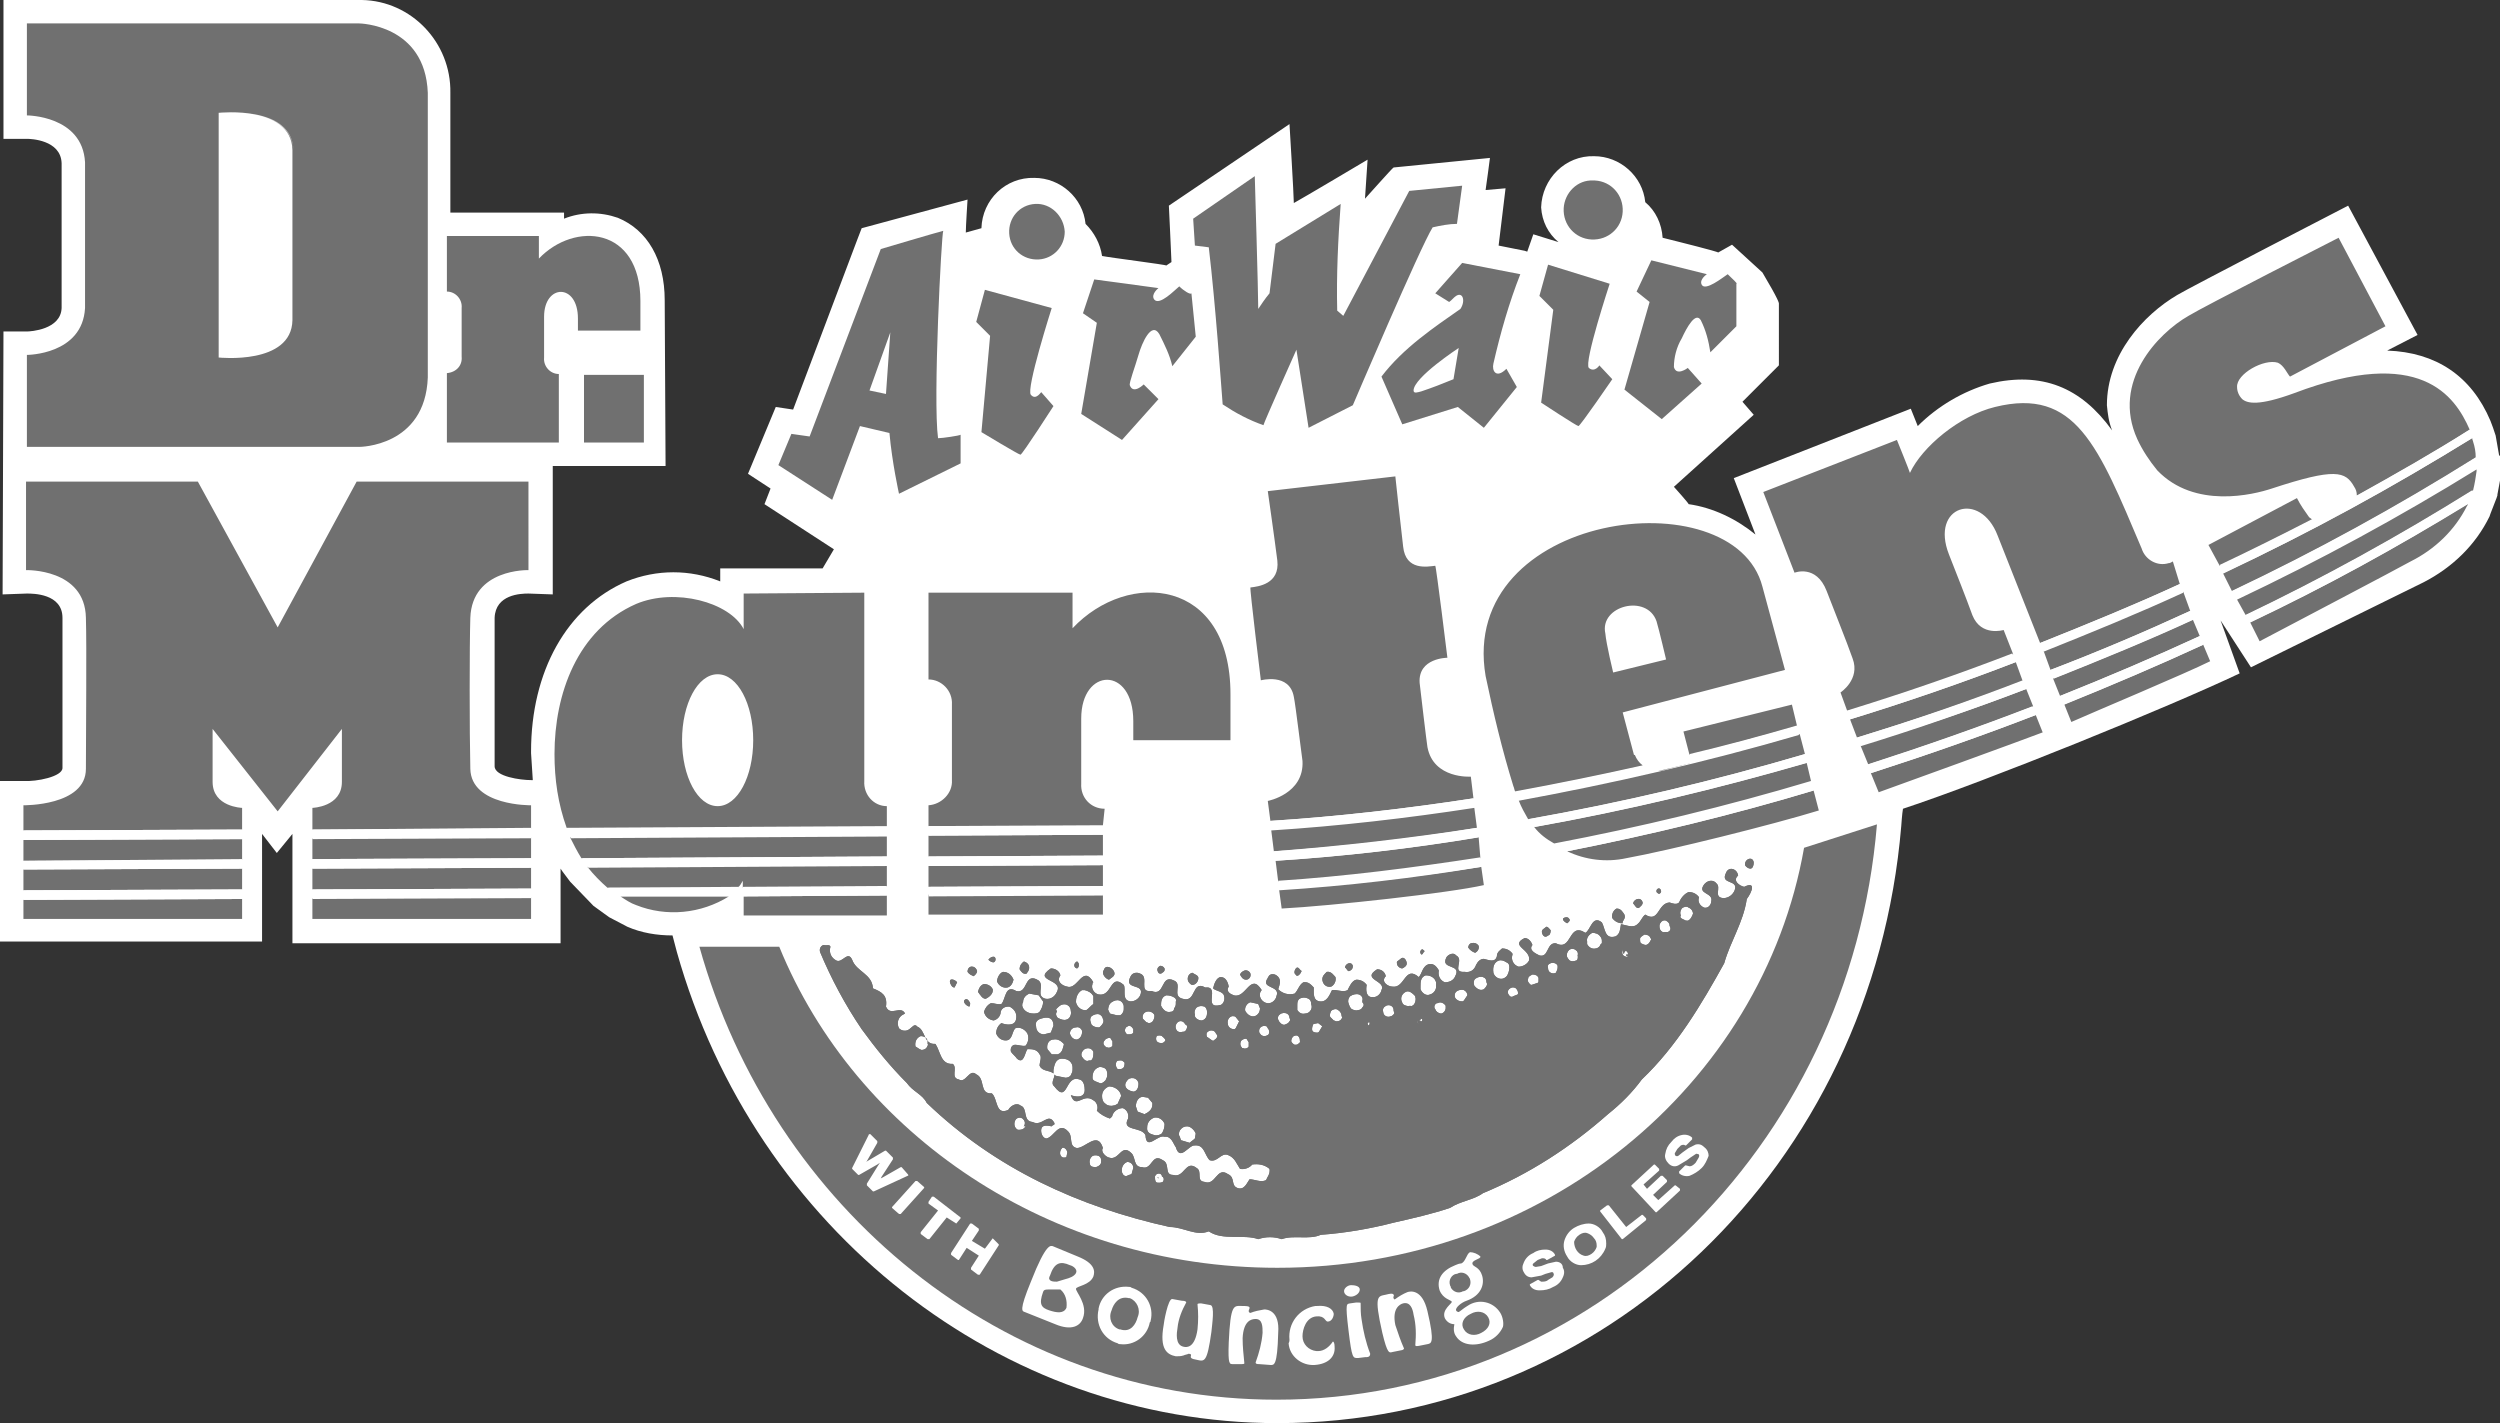 <?xml version="1.0" encoding="utf-8"?>
<!-- Generator: Adobe Illustrator 25.2.3, SVG Export Plug-In . SVG Version: 6.00 Build 0)  -->
<svg version="1.1" id="Layer_1" xmlns="http://www.w3.org/2000/svg" xmlns:xlink="http://www.w3.org/1999/xlink" x="0px" y="0px"
	 viewBox="0 0 288.1 164" style="enable-background:new 0 0 288.1 164;" xml:space="preserve">
<rect x="0" y="0" width="288.1" height="164" fill="#333333" stroke="none"/>
<style type="text/css">
	.st0{fill:#FFFFFF;}
	.st1{fill:#707070;}
</style>
<path class="st0" d="M288,52.5l-0.4-2.3l-0.3-0.9l-0.3-0.8c-2.2-5.2-6.3-7.9-11.9-8.1l3.5-1.8l-8-14.9c0,0-18.4,9.5-19.7,10.3
	c-3.9,2.3-8.1,6.9-8.1,12.7c0.1,1,0.2,1.9,0.6,2.9c-3.6-5-8.1-6.8-14.1-5.4c-3.1,0.9-6,2.6-8.3,4.9l-0.8-2l-20.4,8l2.5,6.5
	c-2.2-1.8-4.9-3.1-7.7-3.5l0,0c0-0.1-1.6-1.9-1.7-2l9.2-8.3l-1.3-1.5c0.4-0.4,4.2-4.2,4.2-4.2V35c0-0.1,0-0.4-1.9-3.6
	c-0.1-0.1-3.5-3.2-3.5-3.2l-1.6,0.9c0-0.1-4.8-1.3-4.8-1.3l-1.6-0.4l0,0c-0.1-1.6-0.8-3.1-2-4.1c-0.3-3-2.9-5.3-5.9-5.3
	c-3.3-0.1-6,2.6-6.1,5.9l0,0c0.1,1.6,0.8,3,2,4l0,0l-2.9-0.9l-0.7,2l-0.3-0.1l-3-0.6l0.8-6.6l-2.3,0.2c0.1-0.6,0.5-3.7,0.5-3.7
	l-11.1,1.1c-0.1,0-3.1,3.4-3.3,3.6l0.3-4.5c0,0-7.4,4.4-8.5,5c0-0.9-0.5-9.1-0.5-9.1l-13.9,9.4c0,0,0.3,6.2,0.3,6.5l-0.6,0.4
	c0-0.1-6.4-0.9-7.4-1.1c-0.2-1.4-0.9-2.7-1.9-3.7c-0.3-3-2.9-5.3-5.9-5.3c-3.3-0.1-6,2.5-6.1,5.8l-1.8,0.5c0-0.7,0.2-3.8,0.2-3.8
	l-12.2,3.3l-0.5,1.3l-7.4,19.6l-2-0.3l-3.2,7.7l2.6,1.7l-0.7,1.8l8,5.2l-1.3,2.2H83V67c-3.5-1.4-7.3-1.4-10.8,0
	c-6.9,3-11,10.4-11,19.6c0,0.1,0,0.1,0,0.2l0.2,3.1h-0.2c-1.2,0-4.2-0.4-4.2-1.6V71.2c0.1-2.7,3-2.8,3.9-2.8l2.8,0.1v-2.8v-12h13
	l-0.1-19.1c0-4.7-2-8.1-5.4-9.5c-2-0.7-4.2-0.7-6.2,0.1v-0.7H51.9V10.7C52,4.9,47.4,0.1,41.7,0c-0.1,0-0.2,0-0.3,0h-41v16h2.7
	c0.4,0,3.9,0.1,4,2.8v16.7c-0.1,2.5-3.6,2.7-4,2.7H0.4L0.3,68.5l2.8-0.1c0.7,0,4.1,0,4.1,2.8v17.3c0,1-3,1.6-4.5,1.5h-2.8v18.5h30.3
	V96.1l1.7,2.2l1.8-2.2v12.6h30.9c0,0,0-7.6,0-8.6l0.2,0.3l0.9,1.2l2.7,2.8l1.8,1.3l2.1,1.1c1.6,0.7,3.4,1,5.2,1l0.5,1.9
	c9,32,37.4,54.3,69.2,54.3c37.7,0,68.6-29.6,71.9-68.8c0,0,0.1-1.5,0.2-2c9.7-3.2,30.6-11.7,38.8-15.6l-2.2-6.1l3.5,5.4l19.9-9.8
	c3.3-1.7,6-4.3,7.6-7.6l0.1-0.3l0.7-1.8l0.1-0.3V57l0.5-2.7v-1.8l0,0H288z"/>
<path class="st0" d="M184.5,51.6c1.1-1.5,3.2-4.6,3.2-4.6l-1.4-1.5c0,0-0.6,1-1.3,0.4s2.4-9.7,2.4-9.7l-7.1-2.1l-1,3.6l1.6,1.6
	l-1.1,9c-1.8-1.2-3.8-2.4-5.7-3.4c0.8-3.3,1.8-6.5,3-9.7l-6.7-1.3l-3.1,3.5l1.6,1c0.3-0.2,0.5-0.5,0.8-0.7c0.8-0.5,1.1,0.6,0.5,1.5
	c-1.1,0.8-2.3,1.6-3.5,2.5c-1.5-0.5-3-1-4.6-1.4c2.1-4.7,4.3-9.6,5-10.6c0.9-0.2,1.9-0.4,2.8-0.4l0.6-4.4l-6.3,0.6L157,39.2
	l-1.1-0.2c-0.1-4,0.1-8.1,0.4-12.1l-7.6,4.6l-0.7,5.7c0,0-0.4,0.4-0.9,1.2h-0.4c0-3.2-0.4-14.7-0.4-14.7l-7.1,4.9l0.1,3.1l1.6,0.2
	c0.2,2.1,0.5,4.4,0.7,6.7c-0.9,0.1-1.8,0.2-2.6,0.3l-0.1-1.4c0,0-0.8-0.6-1.3-1c-0.5,0.4-2.3,2.3-2.9,1.5c-0.4-0.6,0.5-1.3,0.5-1.3
	l-7.4-1l-1.3,3.8l1.6,1.1l-0.1,0.7c-2.3,0.8-4.5,1.7-6.7,2.7c0.7-2.5,1.5-5.1,1.5-5.1l-7.7-2.1l-1,3.7l1.6,1.6l-0.4,5.2
	c-2,1.3-3.9,2.6-5.7,4.1c-0.2-6.7,0.6-21.1,0.7-21.4c-0.8,0.2-7.2,2.1-7.2,2.1l-8.2,21.7L93,53.5l-1.5,3.7l6.2,4l3.2-8.5l3.4,0.8
	c0.1,0.9,0.2,1.9,0.3,2.8c-8.5,8.9-13.3,20.8-13.3,33.1c0,28.2,24.9,51,55.7,51s55.7-22.8,55.7-51C202.8,74.4,195.7,60.9,184.5,51.6
	z M103.9,48.9l-1.9-0.5l2.4-6.7L103.9,48.9z M185.4,30.6c1.8-0.1,3.1-1.6,3-3.4s-1.6-3.1-3.4-3c-1.7,0.1-3,1.5-3,3.2
	C182.1,29.2,183.6,30.6,185.4,30.6z M193.5,51.7l4.6-4.1l-1.6-1.8c0,0-1.3,1-1.6-0.1c0-1.1,0.3-2.3,0.9-3.3c0.6-1.3,1.6-3.1,2.2-2.1
	c0.6,1.2,0.9,2.4,1.1,3.7l3-3v-4.9c0,0-0.7-0.6-1.2-1.1c-0.6,0.3-2.6,2-3,1.2c-0.3-0.6,0.6-1.2,0.6-1.2l-6.3-1.7l-1.6,3.7l1.4,1.2
	l-2.9,10.1L193.5,51.7z M121.1,33.3c1.8-0.1,3.1-1.6,3-3.4s-1.6-3.1-3.4-3c-1.7,0.1-3,1.5-3,3.2C117.8,31.9,119.3,33.4,121.1,33.3z"
	/>
<path class="st1" d="M187.2,105.4c-0.2-0.3-0.4-0.7-0.9-0.7c-0.4,0.2-0.6,0.7-0.5,1.1c0.3,0.4,0.7,0.6,1.2,0.6
	C186.9,106.1,187.4,105.9,187.2,105.4z"/>
<path class="st1" d="M133.5,135.8L133.5,135.8z"/>
<path class="st1" d="M201,102.2c-0.5-0.1-1.4-0.7-0.7-1.3c-0.1-0.8-1.1-1.1-1.4-0.3c-0.7,1.4,1.5,0.7,1,2c-0.2,0.5-0.7,0.9-1.3,0.9
	c-1.2-0.1-0.2-1.2-0.8-1.7c-0.3-0.4-0.9-0.4-1.3,0l-0.1,0.1c-0.9,1.2,1.1,0.9,0.8,2c0,0.3-0.3,0.8-0.8,0.7c-0.5-0.2-0.8-0.7-0.6-1.2
	c-0.3-0.4-0.7-0.6-1.2-0.6c-0.5,0.2-0.9,0.7-1.1,1.2c-0.3,0.3-0.8,0.1-1.1,0c-1.4,0.1-1.2,2.4-2.8,1.4c-0.4,0.3-0.5,0.8-0.9,1.1
	c-0.5,0.5-1.3,0.1-1.9,0c-0.1,0.6-0.1,1.1-0.6,1.4c-1.3,0.4-1.2-0.9-1.6-1.6c-1.1-0.9-1.3,0.9-1.9,1.2c-2-1.3-1.5,2.2-3.4,1.2
	c-1.1-0.1-0.8,1.7-1.9,1.4c-0.4-0.2-1.3-0.6-0.8-1.2c-0.1-0.3-0.4-0.8-0.9-0.8c-1.8,0.9,0.8,1.3,0.5,2.6c-0.2,0.4-0.7,0.7-1.2,0.7
	c-0.6-0.2-0.9-0.8-0.7-1.4v-0.1c-0.3-0.4-0.7-0.6-1.2-0.6c-0.2,0.2-0.6,0.4-0.6,0.9c-0.2,0.8-1,0.4-1.5,0.3c-0.4,0-0.7,0.3-0.9,0.7
	c-0.2,0.6-0.7,0.9-1.3,0.8c-1.6,0.1,0-1.4-1-1.9c-0.3-0.4-0.9-0.1-1.1,0.2c-0.8,1.5,1.8,0.7,1,2.2c-0.2,0.5-0.7,0.7-1.2,0.7
	c-0.5-0.2-0.8-0.7-0.7-1.3v-0.1c-0.2-0.3-0.5-0.8-1.1-0.7c-0.8,0.2-0.8,1.1-1.2,1.5c-1.6-1.4-1.6,1.3-3,1.1c-0.6,0-1.4-0.6-0.8-1.2
	c-0.1-0.5-0.5-0.8-1-0.8c-1.9,1.2,1.1,1.3,0.5,2.4c-0.1,0.5-0.6,0.9-1.1,0.8H158c-0.6-0.1-0.6-0.9-0.5-1.4c-0.3-0.4-0.7-0.6-1.2-0.6
	c-0.5,0.1-0.8,0.8-1,1.2c-0.5,0.3-1.3-0.1-1.8,0c-0.3,0.6-0.6,1.4-1.4,1.3s-0.7-0.9-0.7-1.6c-0.3-0.3-0.6-0.7-1.2-0.6
	c-0.5,0.3-0.6,0.9-1,1.3c-0.7,0.2-1.4,0-1.9-0.5c0.2-0.6,0.4-1.2-0.2-1.6c-0.3-0.2-0.7-0.2-0.9,0.1c0,0.1-0.1,0.1-0.1,0.2
	c-0.9,1.3,1.5,0.8,1,2.1c-0.1,0.5-0.6,0.9-1.1,0.8s-0.9-0.6-0.8-1.1c0-0.1,0.1-0.3,0.2-0.4c-1.3-2.1-1.8,1-3.2,0.6
	c-0.3-0.1-1-0.4-0.6-1c-0.1-0.6-0.4-1.1-0.9-1.1s-0.8,0.8-0.9,1.3c0.3,0.3,0.9,0.3,1.2,0.7c0.2,0.4,0.1,1-0.3,1.2
	c-2.2,0.6,0-2.2-1.8-2c-1.6-0.9-1,1.8-2.6,1.3c-1.3-0.3,0-1.7-1-2.1c-1.6-0.8-1,1.9-2.6,1.2c-1.6,0.2-0.2-1.6-1.3-2
	c-0.4-0.2-0.9-0.1-1.1,0.3c-0.9,1.7,1.7,0.7,1.1,2.2c-0.2,0.4-0.6,0.7-1.1,0.7c-1.1-0.1-0.5-1.4-0.8-1.9c-1.6-1.4-1.3,1.4-2.9,1.1
	c-0.5-0.1-0.9-0.7-0.7-1.2c0-0.1,0-0.2,0.1-0.2c-1.2-2.1-1.8,0.9-3,0.5c-0.6-0.1-1.3-0.6-0.8-1.3c-0.1-0.5-0.6-0.8-1.1-0.8
	c-2.2,1.5,1.5,1.2,0.7,2.7c-0.2,0.5-0.7,0.9-1.3,0.8c-1.2-0.3-0.1-1.5-0.8-2.1c-1.7-1.1-1.2,1.6-2.6,1.2c-1.3-0.8-1.2,1-1.7,1.5
	c-0.4,0.1-0.8-0.1-1.2-0.1c-0.4,0.2-0.7,0.6-0.8,1c0.1,0.5,0.5,0.9,1.1,1c0.4-0.1,0.7-0.4,0.8-0.8c0-0.5,0.4-0.8,0.9-0.8
	c0.1,0,0.2,0,0.3,0.1c0.5,0.3,0.7,0.8,0.6,1.3c-0.1,0.9-1.2,0.7-1.7,0.5c-0.4,0.3-0.6,0.7-0.6,1.2c0.2,0.5,0.6,0.8,1.1,0.8
	c0.8,0,0.7-1,1.1-1.4c0.5-0.2,1.1,0.1,1.4,0.6c0.2,0.5,0.1,1-0.2,1.4c-0.4,0.1-0.8-0.1-1.2-0.1s-0.6,0.4-0.5,0.8
	c0.2,0.3,0.5,0.5,0.7,0.8c0.8,0.7,0.9-0.7,1.2-1.1c0.5,0,1.1,0,1.4,0.6c0.3,0.3,0,0.9,0,1.3c0.3,0.7,1.1,0.5,1.6,0.9v-0.1v-0.3
	c0.1-0.5,0.2-1.3,1-1.3s1.2,0.5,1.2,1c0,0,0,0,0-0.1v0.1c0,0.1,0,0.2,0,0.3c0,0.2-0.1,0.4-0.2,0.6s-0.4,0.3-0.6,0.3l-1-0.2
	c-0.1,0-0.3-0.1-0.3-0.2c0.1,0.4-0.5,1,0,1.4c1.6,2.1,1.2-1.4,2.9-0.8c0.5,0.1,0.6,0.8,0.6,1.2c0,1-1.1,0.8-1.6,0.6
	c0.6,1.7,1.4-0.3,2.6,0.6c0.4,0.2,0.6,0.8,0.4,1.2c0.4,0.4,0.9,0.7,1.5,0.9c0.1-0.1,0.3-0.2,0.3-0.4c0.2-0.5,0.7-0.8,1.2-0.8
	c0.5,0.2,0.7,0.7,0.6,1.2c-0.8,1.5,1.5,0.9,2,1.9c0.1,1.9,1.4-0.1,2.2,0.2c0.8-0.1,1,0.8,1.3,1.2c0.5,1.7,1.5-0.3,2.2-0.2
	c1.1-0.1,1.1,1.1,1.7,1.7c0.9,0.3,1.3-0.9,2.1-0.6s1,1,1.4,1.6c0.5,0.1,1.1-0.1,1.4-0.5c0.7-0.1,1.4,0,2,0.5c0.1,0.6-0.3,1-0.4,1.3
	c-0.6,0.3-1.3-0.1-1.9-0.1c-0.3,0.4-0.6,1.3-1.4,1s-0.2-1.2-1.1-1.6c-1.3-0.9-1.4,1.4-2.7,0.9c-1-0.1-0.2-1.2-0.9-1.6
	c-1.3-1-1.4,1.2-2.7,0.8c-1.1,0-0.3-1.3-1.2-1.7c-1.3-0.9-1.2,1.2-2.4,0.8c-1,0-0.7-1.1-1.2-1.6c-1.2-1.2-1.4,0.9-2.6,0.5
	c-0.4-0.1-1-0.7-0.7-1.1c-0.6-2-2,0-3,0c-1-0.2-0.4-1.3-1-1.9c-1.1-1.2-1.6,0.6-2.5,0.8c-0.4,0-0.7-0.6-0.6-1.1s0.7-0.4,1.2-0.3
	c0.1-0.2,0.4-0.1,0.3-0.4c-0.7-1.3-1.4,0.5-2.5-0.1c-1.2-0.1-0.5-1.6-1.4-1.9c-0.5-0.4-1.2,0.1-1.4,0.5c-1.5,0.7-1.2-1.3-1.9-1.9
	c-1.5,0.1-0.7-1.7-1.8-2.2c-0.8-0.7-1.2,1.1-2,0.6c-1-0.2-0.1-1.3-0.7-1.8c-1.4,0.1-1.4-1.4-2-2.3c-1.4,0.1-1.1-1.6-2.1-2
	c-0.3-0.4-0.6,0.1-0.9,0.3c-0.4,0.3-0.9,0.2-1.2-0.1l0,0c-0.3-0.6-0.1-1.3,0.5-1.6c0.1,0,0.1-0.1,0.2-0.1c-0.5-1-1.7,0.4-2.2-0.8
	c0.2-1.3-0.5-1.7-1.5-2.1c-0.1-1.7-1.9-1.9-2.4-3.3c-0.5-1.1-1.1,0.4-1.8,0.1c-0.6-0.3-0.9-0.9-0.7-1.6c-0.1-0.3-0.4-0.1-0.8-0.2
	c-0.3,0.1-0.5,0.4-0.4,0.8c1.3,3.1,2.9,6.1,4.8,8.9c1.6,2.2,3.3,4.3,5.2,6.2c0.7,1,1.8,1.3,2.3,2.3c7.9,7.6,17.6,12,28,14.3
	c1.6,0,3,1.1,4.5,0.5c1.6,1.1,4,0.3,5.7,0.9c0.9-0.3,1.8-0.3,2.7,0c1.4-0.5,3.2,0.1,4.5-0.5c2.8-0.2,5.7-0.7,8.4-1.4
	c2.2-0.5,4.4-1,6.5-1.7c1.2-0.8,2.7-0.9,3.8-1.7c5.3-2.2,10.1-5.3,14.4-9.1c1.5-1.2,2.8-2.5,3.9-4c4-3.8,6.9-8.7,9.5-13.4
	c0.7-2.5,2.2-4.7,2.6-7.4C201.9,102.8,202.4,101.5,201,102.2z M132.1,116.6c0.3-0.1,0.7,0,0.9,0.3l0,0c0.1,0.2,0,0.5-0.1,0.7
	s-0.3,0.3-0.5,0.3c-0.1,0-0.2-0.1-0.3-0.1l-0.4-0.4C131.6,117,131.8,116.7,132.1,116.6L132.1,116.6z M130.1,118.2
	c0.2,0,0.4,0.2,0.5,0.4c0,0.1,0,0.3,0,0.4c-0.1,0.2-0.4,0.2-0.6,0.2c-0.1,0-0.2,0-0.2-0.1c-0.2-0.2-0.2-0.4-0.1-0.6
	C129.7,118.4,129.9,118.3,130.1,118.2L130.1,118.2z M128.1,115.5c0.3-0.2,0.6-0.3,0.9-0.2c0.3,0.1,0.5,0.4,0.5,0.7c0,0,0,0,0-0.1
	c0,0,0,0,0,0.1l0,0c0,0.1,0,0.2,0,0.3c0,0.3-0.2,0.6-0.4,0.7c-0.1,0-0.2,0-0.4,0l-0.8-0.2c0,0-0.2-0.5-0.2-0.4
	C127.7,116.1,127.8,115.7,128.1,115.5L128.1,115.5z M127.3,119.9c0.1-0.2,0.4-0.3,0.6-0.3c0.1,0,0.2,0.3,0.3,0.4c0,0.2,0,0.3,0,0.5
	c-0.1,0.2-0.4,0.3-0.6,0.2c-0.1,0-0.2,0-0.2-0.1C127.1,120.4,127.1,120.1,127.3,119.9L127.3,119.9z M126.7,116.9
	c0.2,0.1,0.4,0.3,0.4,0.6v-0.1c0.2,0.4-0.1,0.7-0.3,0.9c-0.1,0.1-0.1,0.1-0.2,0.1c-0.3,0-0.6-0.1-0.8-0.3c-0.1-0.2-0.1-0.3-0.1-0.3
	c-0.1-0.2-0.1-0.5,0.1-0.7C126.1,116.9,126.4,116.8,126.7,116.9L126.7,116.9z M124.7,114.1c0.1,0,0.2,0,0.3,0c0.4,0.1,0.8,0.3,1,0.7
	l0,0l0,0l0,0v0.9c-0.3,0.2-0.5,0.5-0.8,0.7c-0.6,0.1-1.1-0.4-1.2-0.9c0,0,0,0,0-0.1C124,114.8,124.3,114.3,124.7,114.1L124.7,114.1z
	 M117.8,115.9c0-0.1,0-0.3,0.1-0.4c0-0.5,0.3-0.8,0.7-1l1.1,0.2l0.5,0.7c0,0.1,0,0,0,0.1c0,0.4-0.2,0.8-0.4,1.1
	c-0.2,0.2-0.5,0.2-0.7,0.2C118.4,116.8,117.9,116.4,117.8,115.9L117.8,115.9z M120.3,119.2c-0.5,0-0.9-0.4-0.9-0.9
	c-0.2-0.7,0.4-0.9,0.9-1s1.1,0,1.1,0.9l0,0l0,0l0,0l-0.3,0.8L120.3,119.2z M121.9,121.5h-0.7l-0.5-0.6c-0.1-0.5,0.1-1,0.6-1.1
	c0,0,0,0,0.1,0c0.4-0.1,0.8,0.1,1.1,0.4c0.1,0.1,0.1,0.1,0.1,0.2C122.5,120.6,122.5,121.3,121.9,121.5L121.9,121.5z M121.9,117.3
	c-0.1-0.1-0.2-0.3-0.2-0.4s0-0.2,0.1-0.3l-0.1-0.3c0.2-0.2,0.4-0.4,0.6-0.5c0.3-0.1,0.6-0.1,0.8,0.1c0.2,0.1,0.3,0.4,0.3,0.6v-0.1
	v0.1l0,0c0.1,0.4-0.1,0.9-0.5,1l0,0C122.6,117.6,122.3,117.5,121.9,117.3L121.9,117.3z M124.1,119.8c-0.4,0-0.7-0.3-0.8-0.7
	c0-0.4,0.3-0.7,0.7-0.7c0.3-0.1,0.6,0.1,0.7,0.4v0.1C124.7,119.3,124.5,119.7,124.1,119.8L124.1,119.8z M124.7,121.8
	c-0.2-0.3,0-0.7,0.3-0.9l0,0c0.4-0.2,0.8-0.1,1,0.3c0,0.1,0,0.1,0,0.2c0,0.6-0.2,0.9-0.5,0.8C125.2,122.4,124.9,122.1,124.7,121.8
	L124.7,121.8z M126.7,124.8l-0.5-0.2c-0.2-0.1-0.3-0.2-0.3-0.4c0-0.6,0.2-1,0.7-1.2c0.2-0.1,0.5,0,0.7,0.1s0.3,0.4,0.3,0.6v-0.1v0.1
	l0,0l0,0l0,0c0,0.1,0,0.1,0,0.2c0,0.2-0.1,0.4-0.2,0.6C127.1,124.8,126.9,124.9,126.7,124.8L126.7,124.8z M129.2,126.3l-0.4,0.9
	c-0.2,0.1-0.3,0.2-0.5,0.2c-0.3,0.1-0.7,0-0.9-0.2c-0.3-0.2-0.4-0.5-0.4-0.9c0-0.5,0.3-0.9,0.8-1.1
	C128.4,125.2,129.1,125.6,129.2,126.3C129.2,126.3,129.2,126.2,129.2,126.3L129.2,126.3z M129.5,123c-0.1,0.1-0.2,0.2-0.4,0.2
	c-0.1,0-0.2,0-0.3,0c-0.2-0.2-0.3-0.6-0.1-0.9c0.1-0.1,0.4-0.1,0.5-0.1s0.4,0.2,0.4,0.3l0,0C129.6,122.6,129.6,122.8,129.5,123
	L129.5,123z M129.7,125.2c-0.1-0.3,0.1-0.6,0.3-0.8c0.2-0.2,0.6-0.2,0.8-0.1s0.4,0.3,0.4,0.6l0,0c0,0.6-0.3,0.9-0.6,0.9
	C130.1,125.7,129.8,125.5,129.7,125.2L129.7,125.2z M131.9,128.4l-0.8-0.3l-0.2-0.6c0-0.7,0.4-1.1,0.8-1.1l0.6,0.1l0.5,0.6l0,0
	c0,0.1,0,0.2,0,0.2C132.8,127.9,132.3,128.2,131.9,128.4L131.9,128.4z M133.9,130.6c-0.2,0.2-0.6,0.3-0.9,0.2
	c-0.3-0.1-0.9-0.2-0.8-0.9c0-0.5,0.3-0.9,0.8-1.1c0.5-0.1,1,0.2,1.2,0.7c0,0,0,0,0,0.1C134.2,129.9,134.1,130.3,133.9,130.6
	L133.9,130.6z M133.9,120.2c-0.2,0-0.4,0-0.6-0.2c-0.1-0.2-0.1-0.4,0-0.6c0.1-0.1,0.5-0.1,0.6,0s0.4,0.3,0.4,0.5
	C134.2,120.1,134,120.2,133.9,120.2L133.9,120.2z M134.9,116.6c-0.4,0.1-0.8-0.1-1.1-0.7c0-0.4,0-1,0.6-1.2c0.4,0,0.7,0.1,1,0.3
	c0.1,0.1,0.2,0.3,0.1,0.4v0.1c0,0.1,0,0.1,0,0.2c0,0.2-0.1,0.4-0.2,0.5C135.3,116.5,135.1,116.6,134.9,116.6L134.9,116.6z
	 M135.5,118.5c-0.1-0.3,0.1-0.7,0.4-0.8c0.3-0.1,0.6,0.1,0.7,0.4c0,0,0,0,0-0.1c0,0,0,0.1,0.1,0.1l0,0c0.1,0.1,0.1,0.2,0.1,0.2
	c0,0.2-0.1,0.4-0.2,0.5c-0.1,0.1-0.2,0.1-0.3,0.1C135.9,119,135.6,118.9,135.5,118.5C135.5,118.6,135.5,118.5,135.5,118.5
	L135.5,118.5z M137.8,130.6L137.8,130.6l-0.1,0.6c-0.2,0.2-0.4,0.3-0.6,0.5l-1-0.3c-0.1-0.2-0.1-0.4-0.2-0.5c-0.1-0.3,0-0.6,0.2-0.8
	s0.4-0.3,0.7-0.3C137.2,129.8,137.6,130.2,137.8,130.6L137.8,130.6C137.7,130.6,137.8,130.7,137.8,130.6L137.8,130.6z M138.5,117.6
	c-0.4,0-0.9-0.3-0.8-0.7c-0.1-0.3,0-0.6,0.2-0.8c0.3-0.2,0.6-0.2,0.9-0.1c0.2,0.1,0.3,0.4,0.3,0.6v0.1
	C139.1,117.2,138.9,117.5,138.5,117.6L138.5,117.6z M140,119.8c-0.1,0.1-0.2,0.2-0.3,0.1c-0.2-0.1-0.4-0.3-0.6-0.4
	c-0.1-0.2-0.1-0.5,0.1-0.6c0.2-0.2,0.6-0.2,0.8,0c0.1,0.1,0.1,0.2,0.2,0.3C140.4,119.4,140.2,119.7,140,119.8L140,119.8z
	 M142.8,117.7l-0.4,0.8c-0.1,0.1-0.1,0.1-0.2,0.1c-0.4,0-0.7-0.3-0.7-0.6c-0.1-0.4,0.1-0.8,0.5-0.9l0,0c0.2,0,0.3,0,0.4,0.1
	L142.8,117.7C142.8,117.7,142.8,117.6,142.8,117.7L142.8,117.7z M143.9,120.6c-0.1,0.2-0.4,0.3-0.6,0.2c-0.1,0-0.2,0-0.2-0.1
	c-0.2-0.2-0.2-0.5-0.1-0.7c0.1-0.2,0.4-0.3,0.6-0.3c0.1,0,0.2,0.3,0.3,0.4C143.9,120.3,143.9,120.4,143.9,120.6L143.9,120.6z
	 M144.6,117.1c-0.4,0.1-0.8-0.1-1.1-0.6c-0.1-0.4,0.2-0.9,0.6-1l0.9,0.2l0.2,0.5C145.2,116.7,144.9,117,144.6,117.1L144.6,117.1z
	 M146.2,119.2c-0.1,0.1-0.3,0.2-0.5,0.2s-0.4-0.1-0.5-0.3c-0.1-0.1-0.1-0.2-0.1-0.3c0-0.2,0.1-0.4,0.3-0.5s0.4-0.1,0.6,0l0.1,0.2
	C146.3,118.7,146.3,119,146.2,119.2L146.2,119.2z M106.8,120.7c-0.1,0.2-0.4,0.3-0.6,0.3c-0.3-0.1-0.5-0.3-0.7-0.4
	c-0.1-0.5,0.1-1,0.6-1.2c0.4,0,0.8,0.2,0.8,0.7l0,0c0,0.1,0,0.1,0,0.2C107,120.4,106.9,120.5,106.8,120.7L106.8,120.7z M118.2,129.8
	L118.2,129.8C118.1,129.8,118.1,129.8,118.2,129.8c-0.3,0.4-0.5,0.4-0.9,0.4c-0.4-0.2-0.5-0.7-0.3-1.1l0,0c0.1-0.2,0.3-0.3,0.5-0.3
	c0.3,0,0.5,0.2,0.6,0.5c0,0.1,0,0.2,0,0.2c0,0.1-0.1,0.3-0.2,0.4C118,129.7,118.1,129.8,118.2,129.8L118.2,129.8z M122.9,133.3
	c0,0.1-0.2,0.1-0.3,0.1c-0.2,0-0.3-0.1-0.4-0.3c-0.1-0.3,0-0.6,0.2-0.8c0.1-0.1,0.3,0,0.4,0.1s0.2,0.3,0.2,0.4L122.9,133.3z
	 M126.9,133.8L126.9,133.8c0,0.2,0,0.5-0.6,0.7c-0.2,0-0.7,0-0.7-0.4c-0.1-0.3,0-0.6,0.2-0.8s0.5-0.2,0.8-0.1
	c0.2,0.1,0.3,0.3,0.3,0.5C126.9,133.7,126.9,133.8,126.9,133.8L126.9,133.8z M130.4,135.3c-0.2,0.1-0.4,0.1-0.5,0.2
	c-0.3,0.1-0.5-0.1-0.6-0.4c-0.1-0.5,0.1-1,0.6-1.2c0.3,0,0.7,0.2,0.7,0.7L130.4,135.3z M134,136.2L134,136.2c0,0-0.2,0.1-0.4,0.1
	s-0.3,0-0.4-0.1c-0.1-0.2-0.1-0.4-0.1-0.6c0-0.1,0.1-0.2,0.2-0.3c0.2-0.1,0.5-0.1,0.6,0.2v0.1c0,0,0,0.1,0,0S134.3,135.8,134,136.2
	L134,136.2z M148.6,117.7c-0.1,0.2-0.3,0.3-0.6,0.4c-0.3,0-0.6-0.3-0.7-0.6c-0.1-0.2,0-0.5,0.2-0.6c0.2-0.2,0.6-0.2,0.8-0.1
	s0.3,0.3,0.3,0.5C148.7,117.5,148.7,117.6,148.6,117.7L148.6,117.7z M149.6,120.3c-0.1,0.1-0.2,0.1-0.4,0.1
	c-0.2-0.1-0.3-0.2-0.4-0.4c0-0.2,0.1-0.5,0.3-0.6s0.4-0.1,0.5,0c0.2,0.2,0.2,0.4,0.2,0.6C149.9,120.1,149.7,120.2,149.6,120.3
	L149.6,120.3z M150.9,116.6c-0.1,0.1-0.3,0.2-0.5,0.2c-0.4,0.1-0.7-0.1-0.9-0.4c0-0.1,0-0.2,0-0.3v-0.3c0-0.2,0-0.7,0.5-0.8
	c0.3-0.1,0.6,0,0.8,0.1s0.3,0.3,0.3,0.6l0,0v0.1c0,0,0,0,0-0.1C151.2,116,151.2,116.3,150.9,116.6L150.9,116.6z M152.3,118.4
	l-0.3,0.5c-0.1,0.1-0.1,0.1-0.2,0.1c-0.5,0-0.6-0.2-0.6-0.4s0.1-0.6,0.2-0.6l0.5-0.1l0.4,0.3C152.4,118.3,152.4,118.2,152.3,118.4
	L152.3,118.4z M154.6,117.4c-0.1,0.2-0.3,0.3-0.6,0.3c-0.1,0-0.2-0.1-0.3-0.1l-0.4-0.4c-0.1-0.2,0-0.5,0.1-0.7
	c0.2-0.2,0.6-0.3,0.8-0.1c0.2,0.1,0.4,0.4,0.4,0.6v-0.1v0.1l0,0v0.1C154.7,117.2,154.7,117.3,154.6,117.4L154.6,117.4z M157,116.1
	c-0.1,0.2-0.3,0.3-0.5,0.3c-0.2,0.1-0.5,0-0.7-0.1s-0.3-0.4-0.4-0.7c-0.1-0.3,0-0.6,0.2-0.8c0.3-0.2,0.7-0.3,1-0.2
	c0.3,0.1,0.5,0.4,0.4,0.7l0,0c0,0.1,0,0.1,0,0.2C157.2,115.7,157.2,115.9,157,116.1L157,116.1z M157.2,117.8c0,0.1,0.2,0.6,0.4,0.6
	C157.3,118.4,157.3,117.8,157.2,117.8L157.2,117.8z M157.8,118.1c-0.1,0.2-0.2-0.1-0.2-0.2C157.8,117.7,157.9,117.8,157.8,118.1
	L157.8,118.1z M160.6,116.9c-0.1,0.1-0.2,0.2-0.3,0.2c-0.2,0.1-0.4,0.1-0.6,0c-0.2-0.1-0.3-0.3-0.3-0.5c-0.1-0.2,0-0.5,0.2-0.6
	c0.2-0.2,0.5-0.2,0.7-0.1s0.3,0.3,0.3,0.5v-0.1v0.1l0,0v0.1C160.7,116.7,160.7,116.8,160.6,116.9L160.6,116.9z M162.9,115.8
	c-0.1,0.1-0.3,0.2-0.4,0.1c-0.2,0.1-0.5,0-0.7-0.1s-0.2-0.3-0.3-0.5c-0.1-0.4,0.1-0.8,0.5-1l0,0c0.4-0.2,0.8,0.2,1,0.4
	c0.1,0.1,0.1,0.1,0.1,0.2C163.2,115.2,163.1,115.6,162.9,115.8L162.9,115.8z M163.3,117.5C163.3,117.5,163.3,117.4,163.3,117.5
	L163.3,117.5L163.3,117.5C163.3,117.4,163.3,117.4,163.3,117.5c0,0.2,0.1,0.3,0.2,0.5C163.3,117.8,163.3,117.7,163.3,117.5
	L163.3,117.5z M163.9,117.5L163.9,117.5c0,0.1,0,0.2-0.1,0.2h-0.1l0,0l0,0c0,0,0,0,0-0.1l0,0l0,0c0,0.1-0.1,0.1-0.1,0.1v-0.2
	l0.1,0.1v-0.1v-0.1h0.1l0,0C163.8,117.4,164,117.5,163.9,117.5L163.9,117.5L163.9,117.5c0,0,0,0.1,0,0.2V117.5z M163.7,114
	c0-0.1,0-0.2,0-0.4c0-0.4,0-1,0.6-1.2c0.4,0,0.7,0.1,1,0.4c0.1,0.2,0.2,0.3,0.2,0.5c0,0.1,0,0.1,0,0.2s0,0.1,0,0.2
	c0,0.4-0.3,0.8-0.7,0.9C164.4,114.8,163.9,114.5,163.7,114L163.7,114z M166.1,116.8c-0.3,0-0.6-0.2-0.7-0.5
	c-0.2-0.2-0.1-0.6,0.2-0.7c0,0,0,0,0.1,0c0.3-0.2,0.7,0,0.9,0.3c0,0.1,0,0.2,0,0.3C166.6,116.3,166.5,116.7,166.1,116.8L166.1,116.8
	z M168.7,115.3c-0.1,0.1-0.1,0.1-0.2,0.1c-0.3,0-0.6-0.1-0.8-0.4c-0.1-0.2-0.1-0.5,0.1-0.7c0.2-0.2,0.6-0.3,0.9-0.2
	c0.2,0.1,0.4,0.3,0.4,0.6L168.7,115.3z M171,114c-0.2,0.1-0.6,0.2-1.1-0.4c-0.1-0.3-0.1-0.6,0.1-0.8c0.3-0.2,0.6-0.3,0.9-0.2
	c0.3,0.1,0.4,0.3,0.4,0.6v-0.1v0.1l0,0C171.5,113.5,171.2,113.8,171,114z M173,112.8c-0.4,0-0.8-0.3-0.9-0.7
	c-0.1-0.7,0.1-1.2,0.6-1.4c0.3-0.1,0.6,0,0.9,0.2c0.1,0,0.3,0.2,0.3,0.3c0.1,0.4,0,0.8-0.2,1.2C173.5,112.7,173.2,112.8,173,112.8
	L173,112.8z M174.9,114.6C174.9,114.7,174.9,114.7,174.9,114.6l-0.5,0.2c-0.1,0.1-0.3,0.1-0.4,0c-0.4-0.4-0.2-0.7-0.1-0.8
	c0.2-0.2,0.5-0.3,0.8-0.1C174.9,114.1,175,114.4,174.9,114.6L174.9,114.6z M177.3,113.1c0,0.1-0.1,0.2-0.2,0.2l-0.6,0.2
	c-0.1,0-0.1,0-0.2-0.1c-0.2-0.2-0.3-0.4-0.2-0.6c0-0.2,0.1-0.3,0.5-0.5c0.3,0,0.6,0.1,0.7,0.4C177.3,112.8,177.3,112.9,177.3,113.1
	L177.3,113.1z M179.3,112.1c-0.2,0.1-0.4,0.1-0.6,0c-0.2-0.1-0.3-0.3-0.3-0.5c-0.1-0.3,0-0.5,0.3-0.6l0,0c0.3-0.1,0.7,0,0.8,0.3
	c0,0.1,0,0.2,0,0.2C179.5,111.7,179.4,111.9,179.3,112.1L179.3,112.1z M181.6,110.7c-0.2,0.1-0.5,0.1-0.7,0
	c-0.1-0.1-0.2-0.2-0.3-0.4c-0.1-0.3,0-0.6,0.2-0.8c0.2-0.2,0.6-0.2,0.8,0c0.2,0.1,0.3,0.4,0.2,0.6V110
	C181.9,110.6,181.7,110.7,181.6,110.7L181.6,110.7z M184.3,109.1c-0.1,0.1-0.3,0.2-0.4,0.2c-0.4,0.1-0.8-0.1-1-0.5
	c0-0.1,0-0.2,0-0.3c-0.1-0.4,0.2-0.8,0.6-1c0.3,0,0.7,0.1,0.9,0.4c0.1,0.1,0.2,0.3,0.2,0.5v0.1c0,0.1,0,0.1,0,0.2
	C184.4,108.8,184.4,109,184.3,109.1L184.3,109.1z M187,110c-0.1-0.2-0.1-0.5,0.1-0.7c0,0-0.1,0.1-0.1,0.2s0,0.3,0.1,0.4
	c0,0,0.1,0,0.1,0.1l-0.1-0.3c0,0.1,0.1,0.1,0.1,0.1l0,0c0-0.1,0-0.1,0.1-0.2c0.1,0,0.2,0,0.2,0.1c0,0,0,0,0.1,0.1v0.1l0,0v0.1
	c-0.1,0-0.1,0-0.2,0l0,0c0,0,0,0,0-0.1l0,0l0,0l0,0c0,0.1,0,0.1,0,0.2c0.1,0.1,0.2,0.2,0.4,0.2C187.4,110.3,187.1,110.2,187,110z
	 M190.2,108.4c-0.1,0.2-0.2,0.4-0.5,0.5c-0.2,0-0.4-0.1-0.6-0.2c-0.1-0.1-0.1-0.3-0.1-0.5s0.2-0.3,0.5-0.5c0.3,0,0.6,0.1,0.7,0.4
	C190.3,108.2,190.3,108.3,190.2,108.4L190.2,108.4z M192.2,107.4c-0.1,0-0.2,0-0.3,0c-0.3,0.1-0.5-0.1-0.6-0.3
	c-0.1-0.3-0.1-0.6,0.1-0.8c0.1-0.2,0.4-0.3,0.6-0.2c0.2,0.1,0.4,0.3,0.4,0.5v0.1C192.6,107,192.5,107.3,192.2,107.4L192.2,107.4z
	 M194.5,106.1c-0.1,0-0.3,0-0.4-0.1c-0.2-0.1-0.6-0.2-0.4-0.5c-0.1-0.2-0.1-0.5,0.1-0.8c0.2-0.2,0.6-0.3,0.8-0.1
	c0.3,0.1,0.5,0.4,0.5,0.7C195,105.6,194.8,106,194.5,106.1L194.5,106.1z"/>
<path class="st1" d="M133.5,135.8L133.5,135.8v-0.1c0,0,0,0-0.1,0S133.4,135.7,133.5,135.8z"/>
<path class="st1" d="M116.1,113.8c0.4-0.1,0.6-0.5,0.7-0.9c-0.2-0.5-0.6-0.9-1.2-0.9c-0.4,0.1-0.7,0.7-0.7,1.1
	C115.1,113.6,115.6,113.9,116.1,113.8z"/>
<path class="st1" d="M114.5,110.9c0.1,0,0.3-0.2,0.2-0.5s-0.6-0.1-0.8,0.2C114.1,110.8,114.3,110.9,114.5,110.9z"/>
<path class="st1" d="M124.1,111.6c0.1,0,0.3-0.2,0.2-0.6c-0.1-0.1-0.1-0.2-0.2-0.2C123.7,111,123.7,111.5,124.1,111.6z"/>
<path class="st1" d="M118.3,112.2c0.1-0.2,0.3-0.3,0.3-0.7s-0.3-0.6-0.6-0.7c-0.3,0.2-0.5,0.5-0.5,0.9
	C117.7,112,117.9,112.3,118.3,112.2z"/>
<path class="st1" d="M112.2,112.5c0.1-0.1,0.4-0.3,0.4-0.6c-0.2-0.7-1.1-0.7-1.1,0.1C111.7,112.3,112,112.4,112.2,112.5z"/>
<path class="st1" d="M127.8,112.9c0.2-0.2,0.8-0.4,0.6-0.9s-1-0.9-1.2-0.2C126.9,112.2,127.4,112.8,127.8,112.9z"/>
<path class="st1" d="M121.8,123.7L121.8,123.7L121.8,123.7L121.8,123.7z"/>
<path class="st1" d="M110,113.8c0.1-0.2,0.2-0.4,0.3-0.6c-0.2-0.3-1-0.6-0.8,0.1C109.6,113.5,109.7,113.8,110,113.8z"/>
<path class="st1" d="M113.6,115.1c0.4-0.2,0.9-0.6,0.8-1.1c-0.2-0.4-0.6-0.6-1-0.6c-0.4,0.1-0.6,0.5-0.7,0.9
	C113,114.7,113.2,115.1,113.6,115.1z"/>
<path class="st1" d="M111.7,116c0.1-0.1,0.1-0.3,0.1-0.4c-0.1-0.2-0.3-0.6-0.6-0.4S111.3,115.9,111.7,116z"/>
<path class="st1" d="M178.4,107.8c0.2,0,0.3-0.3,0.3-0.6c-0.2-0.2-0.3-0.4-0.5-0.4c-0.2,0.2-0.6,0.3-0.5,0.7
	S178.1,108.1,178.4,107.8z"/>
<path class="st1" d="M180.6,106.4c0.1-0.1,0.3-0.2,0.3-0.4c-0.1-0.2-0.2-0.3-0.4-0.3C179.8,105.8,180.2,106.2,180.6,106.4z"/>
<path class="st1" d="M170,109.8c0.2-0.1,0.5-0.4,0.4-0.8c-0.2-0.3-0.5-0.4-0.9-0.3c-0.2,0.1-0.3,0.3-0.3,0.5
	C169.4,109.5,169.7,109.7,170,109.8z"/>
<path class="st1" d="M164.2,109.6c-0.1,0-0.2-0.2-0.3-0.2s-0.4,0.3-0.1,0.6C164,110,164,109.7,164.2,109.6z"/>
<path class="st1" d="M188.9,104.6c0.2-0.2,0.4-0.3,0.4-0.6c-0.2-0.7-1-0.4-1.1,0.1C188.4,104.3,188.6,104.8,188.9,104.6z"/>
<path class="st1" d="M133.8,112.2c0.1-0.1,0.5-0.2,0.4-0.6c-0.1-0.2-0.3-0.3-0.5-0.3c-0.2,0.1-0.4,0.3-0.3,0.6
	S133.6,112.2,133.8,112.2z"/>
<path class="st1" d="M191.4,102.6c-0.1-0.4-0.6-0.2-0.5,0.2c0.1,0.1,0.2,0.2,0.3,0.2S191.5,102.8,191.4,102.6z"/>
<path class="st1" d="M201.1,99.7c0.1,0.2,0.4,0.4,0.6,0.4c0.3,0,0.4-0.4,0.4-0.7C202,98.6,201,99,201.1,99.7z"/>
<path class="st1" d="M150,111.9c-0.2-0.1-0.3-0.4-0.5-0.4s-0.5,0.6-0.2,0.8C149.5,112.7,149.9,112.2,150,111.9z"/>
<path class="st1" d="M143.6,112.9c0.3,0,0.6-0.3,0.5-0.7c-0.1-0.3-0.5-0.5-0.8-0.3c-0.2,0.1-0.3,0.2-0.4,0.4
	C143,112.5,143.2,112.9,143.6,112.9z"/>
<path class="st1" d="M153.4,113.7c0.4-0.2,0.6-0.7,0.5-1.1c-0.2-0.2-0.5-0.7-1-0.6c-0.2,0.2-0.6,0.5-0.5,1S152.9,113.8,153.4,113.7z
	"/>
<path class="st1" d="M137.4,113.5c0.4,0,0.7-0.4,0.7-0.8l0,0c0-0.3-0.4-0.4-0.7-0.6c-0.4,0.1-0.6,0.5-0.5,0.9
	C136.9,113.1,137.2,113.5,137.4,113.5z"/>
<path class="st1" d="M161.6,111.6c0.2-0.1,0.6-0.3,0.5-0.7s-0.4-0.7-0.7-0.4s-0.5,0.2-0.4,0.6C161,111.3,161.3,111.6,161.6,111.6z"
	/>
<path class="st1" d="M155.5,111.9c0.2-0.1,0.4-0.2,0.4-0.6c-0.2-0.6-0.9-0.2-0.9,0.2C155.2,111.6,155.3,112,155.5,111.9z"/>
<path class="st1" d="M187.2,105.4c-0.2-0.3-0.4-0.7-0.9-0.7c-0.4,0.2-0.6,0.7-0.5,1.1c0.3,0.4,0.7,0.6,1.2,0.6
	C186.9,106.1,187.4,105.9,187.2,105.4z"/>
<path class="st1" d="M133.5,135.8L133.5,135.8z"/>
<path class="st1" d="M201,102.2c-0.5-0.1-1.4-0.7-0.7-1.3c-0.1-0.8-1.1-1.1-1.4-0.3c-0.7,1.4,1.5,0.7,1,2c-0.2,0.5-0.7,0.9-1.3,0.9
	c-1.2-0.1-0.2-1.2-0.8-1.7c-0.3-0.4-0.9-0.4-1.3,0l-0.1,0.1c-0.9,1.2,1.1,0.9,0.8,2c0,0.3-0.3,0.8-0.8,0.7c-0.5-0.2-0.8-0.7-0.6-1.2
	c-0.3-0.4-0.7-0.6-1.2-0.6c-0.5,0.2-0.9,0.7-1.1,1.2c-0.3,0.3-0.8,0.1-1.1,0c-1.4,0.1-1.2,2.4-2.8,1.4c-0.4,0.3-0.5,0.8-0.9,1.1
	c-0.5,0.5-1.3,0.1-1.9,0c-0.1,0.6-0.1,1.1-0.6,1.4c-1.3,0.4-1.2-0.9-1.6-1.6c-1.1-0.9-1.3,0.9-1.9,1.2c-2-1.3-1.5,2.2-3.4,1.2
	c-1.1-0.1-0.8,1.7-1.9,1.4c-0.4-0.2-1.3-0.6-0.8-1.2c-0.1-0.3-0.4-0.8-0.9-0.8c-1.8,0.9,0.8,1.3,0.5,2.6c-0.2,0.4-0.7,0.7-1.2,0.7
	c-0.6-0.2-0.9-0.8-0.7-1.4v-0.1c-0.3-0.4-0.7-0.6-1.2-0.6c-0.2,0.2-0.6,0.4-0.6,0.9c-0.2,0.8-1,0.4-1.5,0.3c-0.4,0-0.7,0.3-0.9,0.7
	c-0.2,0.6-0.7,0.9-1.3,0.8c-1.6,0.1,0-1.4-1-1.9c-0.3-0.4-0.9-0.1-1.1,0.2c-0.8,1.5,1.8,0.7,1,2.2c-0.2,0.5-0.7,0.7-1.2,0.7
	c-0.5-0.2-0.8-0.7-0.7-1.3v-0.1c-0.2-0.3-0.5-0.8-1.1-0.7c-0.8,0.2-0.8,1.1-1.2,1.5c-1.6-1.4-1.6,1.3-3,1.1c-0.6,0-1.4-0.6-0.8-1.2
	c-0.1-0.5-0.5-0.8-1-0.8c-1.9,1.2,1.1,1.3,0.5,2.4c-0.1,0.5-0.6,0.9-1.1,0.8H158c-0.6-0.1-0.6-0.9-0.5-1.4c-0.3-0.4-0.7-0.6-1.2-0.6
	c-0.5,0.1-0.8,0.8-1,1.2c-0.5,0.3-1.3-0.1-1.8,0c-0.3,0.6-0.6,1.4-1.4,1.3s-0.7-0.9-0.7-1.6c-0.3-0.3-0.6-0.7-1.2-0.6
	c-0.5,0.3-0.6,0.9-1,1.3c-0.7,0.2-1.4,0-1.9-0.5c0.2-0.6,0.4-1.2-0.2-1.6c-0.3-0.2-0.7-0.2-0.9,0.1c0,0.1-0.1,0.1-0.1,0.2
	c-0.9,1.3,1.5,0.8,1,2.1c-0.1,0.5-0.6,0.9-1.1,0.8s-0.9-0.6-0.8-1.1c0-0.1,0.1-0.3,0.2-0.4c-1.3-2.1-1.8,1-3.2,0.6
	c-0.3-0.1-1-0.4-0.6-1c-0.1-0.6-0.4-1.1-0.9-1.1s-0.8,0.8-0.9,1.3c0.3,0.3,0.9,0.3,1.2,0.7c0.2,0.4,0.1,1-0.3,1.2
	c-2.2,0.6,0-2.2-1.8-2c-1.6-0.9-1,1.8-2.6,1.3c-1.3-0.3,0-1.7-1-2.1c-1.6-0.8-1,1.9-2.6,1.2c-1.6,0.2-0.2-1.6-1.3-2
	c-0.4-0.2-0.9-0.1-1.1,0.3c-0.9,1.7,1.7,0.7,1.1,2.2c-0.2,0.4-0.6,0.7-1.1,0.7c-1.1-0.1-0.5-1.4-0.8-1.9c-1.6-1.4-1.3,1.4-2.9,1.1
	c-0.5-0.1-0.9-0.7-0.7-1.2c0-0.1,0-0.2,0.1-0.2c-1.2-2.1-1.8,0.9-3,0.5c-0.6-0.1-1.3-0.6-0.8-1.3c-0.1-0.5-0.6-0.8-1.1-0.8
	c-2.2,1.5,1.5,1.2,0.7,2.7c-0.2,0.5-0.7,0.9-1.3,0.8c-1.2-0.3-0.1-1.5-0.8-2.1c-1.7-1.1-1.2,1.6-2.6,1.2c-1.3-0.8-1.2,1-1.7,1.5
	c-0.4,0.1-0.8-0.1-1.2-0.1c-0.4,0.2-0.7,0.6-0.8,1c0.1,0.5,0.5,0.9,1.1,1c0.4-0.1,0.7-0.4,0.8-0.8c0-0.5,0.4-0.8,0.9-0.8
	c0.1,0,0.2,0,0.3,0.1c0.5,0.3,0.7,0.8,0.6,1.3c-0.1,0.9-1.2,0.7-1.7,0.5c-0.4,0.3-0.6,0.7-0.6,1.2c0.2,0.5,0.6,0.8,1.1,0.8
	c0.8,0,0.7-1,1.1-1.4c0.5-0.2,1.1,0.1,1.4,0.6c0.2,0.5,0.1,1-0.2,1.4c-0.4,0.1-0.8-0.1-1.2-0.1s-0.6,0.4-0.5,0.8
	c0.2,0.3,0.5,0.5,0.7,0.8c0.8,0.7,0.9-0.7,1.2-1.1c0.5,0,1.1,0,1.4,0.6c0.3,0.3,0,0.9,0,1.3c0.3,0.7,1.1,0.5,1.6,0.9v-0.1v-0.3
	c0.1-0.5,0.2-1.3,1-1.3s1.2,0.5,1.2,1c0,0,0,0,0-0.1v0.1c0,0.1,0,0.2,0,0.3c0,0.2-0.1,0.4-0.2,0.6s-0.4,0.3-0.6,0.3l-1-0.2
	c-0.1,0-0.3-0.1-0.3-0.2c0.1,0.4-0.5,1,0,1.4c1.6,2.1,1.2-1.4,2.9-0.8c0.5,0.1,0.6,0.8,0.6,1.2c0,1-1.1,0.8-1.6,0.6
	c0.6,1.7,1.4-0.3,2.6,0.6c0.4,0.2,0.6,0.8,0.4,1.2c0.4,0.4,0.9,0.7,1.5,0.9c0.1-0.1,0.3-0.2,0.3-0.4c0.2-0.5,0.7-0.8,1.2-0.8
	c0.5,0.2,0.7,0.7,0.6,1.2c-0.8,1.5,1.5,0.9,2,1.9c0.1,1.9,1.4-0.1,2.2,0.2c0.8-0.1,1,0.8,1.3,1.2c0.5,1.7,1.5-0.3,2.2-0.2
	c1.1-0.1,1.1,1.1,1.7,1.7c0.9,0.3,1.3-0.9,2.1-0.6s1,1,1.4,1.6c0.5,0.1,1.1-0.1,1.4-0.5c0.7-0.1,1.4,0,2,0.5c0.1,0.6-0.3,1-0.4,1.3
	c-0.6,0.3-1.3-0.1-1.9-0.1c-0.3,0.4-0.6,1.3-1.4,1s-0.2-1.2-1.1-1.6c-1.3-0.9-1.4,1.4-2.7,0.9c-1-0.1-0.2-1.2-0.9-1.6
	c-1.3-1-1.4,1.2-2.7,0.8c-1.1,0-0.3-1.3-1.2-1.7c-1.3-0.9-1.2,1.2-2.4,0.8c-1,0-0.7-1.1-1.2-1.6c-1.2-1.2-1.4,0.9-2.6,0.5
	c-0.4-0.1-1-0.7-0.7-1.1c-0.6-2-2,0-3,0c-1-0.2-0.4-1.3-1-1.9c-1.1-1.2-1.6,0.6-2.5,0.8c-0.4,0-0.7-0.6-0.6-1.1s0.7-0.4,1.2-0.3
	c0.1-0.2,0.4-0.1,0.3-0.4c-0.7-1.3-1.4,0.5-2.5-0.1c-1.2-0.1-0.5-1.6-1.4-1.9c-0.5-0.4-1.2,0.1-1.4,0.5c-1.5,0.7-1.2-1.3-1.9-1.9
	c-1.5,0.1-0.7-1.7-1.8-2.2c-0.8-0.7-1.2,1.1-2,0.6c-1-0.2-0.1-1.3-0.7-1.8c-1.4,0.1-1.4-1.4-2-2.3c-1.4,0.1-1.1-1.6-2.1-2
	c-0.3-0.4-0.6,0.1-0.9,0.3c-0.4,0.3-0.9,0.2-1.2-0.1l0,0c-0.3-0.6-0.1-1.3,0.5-1.6c0.1,0,0.1-0.1,0.2-0.1c-0.5-1-1.7,0.4-2.2-0.8
	c0.2-1.3-0.5-1.7-1.5-2.1c-0.1-1.7-1.9-1.9-2.4-3.3c-0.5-1.1-1.1,0.4-1.8,0.1c-0.6-0.3-0.9-0.9-0.7-1.6c-0.1-0.3-0.4-0.1-0.8-0.2
	c-0.3,0.1-0.5,0.4-0.4,0.8c1.3,3.1,2.9,6.1,4.8,8.9c1.6,2.2,3.3,4.3,5.2,6.2c0.7,1,1.8,1.3,2.3,2.3c7.9,7.6,17.6,12,28,14.3
	c1.6,0,3,1.1,4.5,0.5c1.6,1.1,4,0.3,5.7,0.9c0.9-0.3,1.8-0.3,2.7,0c1.4-0.5,3.2,0.1,4.5-0.5c2.8-0.2,5.7-0.7,8.4-1.4
	c2.2-0.5,4.4-1,6.5-1.7c1.2-0.8,2.7-0.9,3.8-1.7c5.3-2.2,10.1-5.3,14.4-9.1c1.5-1.2,2.8-2.5,3.9-4c4-3.8,6.9-8.7,9.5-13.4
	c0.7-2.5,2.2-4.7,2.6-7.4C201.9,102.8,202.4,101.5,201,102.2z M132.1,116.6c0.3-0.1,0.7,0,0.9,0.3l0,0c0.1,0.2,0,0.5-0.1,0.7
	s-0.3,0.3-0.5,0.3c-0.1,0-0.2-0.1-0.3-0.1l-0.4-0.4C131.6,117,131.8,116.7,132.1,116.6L132.1,116.6z M130.1,118.2
	c0.2,0,0.4,0.2,0.5,0.4c0,0.1,0,0.3,0,0.4c-0.1,0.2-0.4,0.2-0.6,0.2c-0.1,0-0.2,0-0.2-0.1c-0.2-0.2-0.2-0.4-0.1-0.6
	C129.7,118.4,129.9,118.3,130.1,118.2L130.1,118.2z M128.1,115.5c0.3-0.2,0.6-0.3,0.9-0.2c0.3,0.1,0.5,0.4,0.5,0.7c0,0,0,0,0-0.1
	c0,0,0,0,0,0.1l0,0c0,0.1,0,0.2,0,0.3c0,0.3-0.2,0.6-0.4,0.7c-0.1,0-0.2,0-0.4,0l-0.8-0.2c0,0-0.2-0.5-0.2-0.4
	C127.7,116.1,127.8,115.7,128.1,115.5L128.1,115.5z M127.3,119.9c0.1-0.2,0.4-0.3,0.6-0.3c0.1,0,0.2,0.3,0.3,0.4c0,0.2,0,0.3,0,0.5
	c-0.1,0.2-0.4,0.3-0.6,0.2c-0.1,0-0.2,0-0.2-0.1C127.1,120.4,127.1,120.1,127.3,119.9L127.3,119.9z M126.7,116.9
	c0.2,0.1,0.4,0.3,0.4,0.6v-0.1c0.2,0.4-0.1,0.7-0.3,0.9c-0.1,0.1-0.1,0.1-0.2,0.1c-0.3,0-0.6-0.1-0.8-0.3c-0.1-0.2-0.1-0.3-0.1-0.3
	c-0.1-0.2-0.1-0.5,0.1-0.7C126.1,116.9,126.4,116.8,126.7,116.9L126.7,116.9z M124.7,114.1c0.1,0,0.2,0,0.3,0c0.4,0.1,0.8,0.3,1,0.7
	l0,0l0,0l0,0v0.9c-0.3,0.2-0.5,0.5-0.8,0.7c-0.6,0.1-1.1-0.4-1.2-0.9c0,0,0,0,0-0.1C124,114.8,124.3,114.3,124.7,114.1L124.7,114.1z
	 M117.8,115.9c0-0.1,0-0.3,0.1-0.4c0-0.5,0.3-0.8,0.7-1l1.1,0.2l0.5,0.7c0,0.1,0,0,0,0.1c0,0.4-0.2,0.8-0.4,1.1
	c-0.2,0.2-0.5,0.2-0.7,0.2C118.4,116.8,117.9,116.4,117.8,115.9L117.8,115.9z M120.3,119.2c-0.5,0-0.9-0.4-0.9-0.9
	c-0.2-0.7,0.4-0.9,0.9-1s1.1,0,1.1,0.9l0,0l0,0l0,0l-0.3,0.8L120.3,119.2z M121.9,121.5h-0.7l-0.5-0.6c-0.1-0.5,0.1-1,0.6-1.1
	c0,0,0,0,0.1,0c0.4-0.1,0.8,0.1,1.1,0.4c0.1,0.1,0.1,0.1,0.1,0.2C122.5,120.6,122.5,121.3,121.9,121.5L121.9,121.5z M121.9,117.3
	c-0.1-0.1-0.2-0.3-0.2-0.4s0-0.2,0.1-0.3l-0.1-0.3c0.2-0.2,0.4-0.4,0.6-0.5c0.3-0.1,0.6-0.1,0.8,0.1c0.2,0.1,0.3,0.4,0.3,0.6v-0.1
	v0.1l0,0c0.1,0.4-0.1,0.9-0.5,1l0,0C122.6,117.6,122.3,117.5,121.9,117.3L121.9,117.3z M124.1,119.8c-0.4,0-0.7-0.3-0.8-0.7
	c0-0.4,0.3-0.7,0.7-0.7c0.3-0.1,0.6,0.1,0.7,0.4v0.1C124.7,119.3,124.5,119.7,124.1,119.8L124.1,119.8z M124.7,121.8
	c-0.2-0.3,0-0.7,0.3-0.9l0,0c0.4-0.2,0.8-0.1,1,0.3c0,0.1,0,0.1,0,0.2c0,0.6-0.2,0.9-0.5,0.8C125.2,122.4,124.9,122.1,124.7,121.8
	L124.7,121.8z M126.7,124.8l-0.5-0.2c-0.2-0.1-0.3-0.2-0.3-0.4c0-0.6,0.2-1,0.7-1.2c0.2-0.1,0.5,0,0.7,0.1s0.3,0.4,0.3,0.6v-0.1v0.1
	l0,0l0,0l0,0c0,0.1,0,0.1,0,0.2c0,0.2-0.1,0.4-0.2,0.6C127.1,124.8,126.9,124.9,126.7,124.8L126.7,124.8z M129.2,126.3l-0.4,0.9
	c-0.2,0.1-0.3,0.2-0.5,0.2c-0.3,0.1-0.7,0-0.9-0.2c-0.3-0.2-0.4-0.5-0.4-0.9c0-0.5,0.3-0.9,0.8-1.1
	C128.4,125.2,129.1,125.6,129.2,126.3C129.2,126.3,129.2,126.2,129.2,126.3L129.2,126.3z M129.5,123c-0.1,0.1-0.2,0.2-0.4,0.2
	c-0.1,0-0.2,0-0.3,0c-0.2-0.2-0.3-0.6-0.1-0.9c0.1-0.1,0.4-0.1,0.5-0.1s0.4,0.2,0.4,0.3l0,0C129.6,122.6,129.6,122.8,129.5,123
	L129.5,123z M129.7,125.2c-0.1-0.3,0.1-0.6,0.3-0.8c0.2-0.2,0.6-0.2,0.8-0.1s0.4,0.3,0.4,0.6l0,0c0,0.6-0.3,0.9-0.6,0.9
	C130.1,125.7,129.8,125.5,129.7,125.2L129.7,125.2z M131.9,128.4l-0.8-0.3l-0.2-0.6c0-0.7,0.4-1.1,0.8-1.1l0.6,0.1l0.5,0.6l0,0
	c0,0.1,0,0.2,0,0.2C132.8,127.9,132.3,128.2,131.9,128.4L131.9,128.4z M133.9,130.6c-0.2,0.2-0.6,0.3-0.9,0.2
	c-0.3-0.1-0.9-0.2-0.8-0.9c0-0.5,0.3-0.9,0.8-1.1c0.5-0.1,1,0.2,1.2,0.7c0,0,0,0,0,0.1C134.2,129.9,134.1,130.3,133.9,130.6
	L133.9,130.6z M133.9,120.2c-0.2,0-0.4,0-0.6-0.2c-0.1-0.2-0.1-0.4,0-0.6c0.1-0.1,0.5-0.1,0.6,0s0.4,0.3,0.4,0.5
	C134.2,120.1,134,120.2,133.9,120.2L133.9,120.2z M134.9,116.6c-0.4,0.1-0.8-0.1-1.1-0.7c0-0.4,0-1,0.6-1.2c0.4,0,0.7,0.1,1,0.3
	c0.1,0.1,0.2,0.3,0.1,0.4v0.1c0,0.1,0,0.1,0,0.2c0,0.2-0.1,0.4-0.2,0.5C135.3,116.5,135.1,116.6,134.9,116.6L134.9,116.6z
	 M135.5,118.5c-0.1-0.3,0.1-0.7,0.4-0.8c0.3-0.1,0.6,0.1,0.7,0.4c0,0,0,0,0-0.1c0,0,0,0.1,0.1,0.1l0,0c0.1,0.1,0.1,0.2,0.1,0.2
	c0,0.2-0.1,0.4-0.2,0.5c-0.1,0.1-0.2,0.1-0.3,0.1C135.9,119,135.6,118.9,135.5,118.5C135.5,118.6,135.5,118.5,135.5,118.5
	L135.5,118.5z M137.8,130.6L137.8,130.6l-0.1,0.6c-0.2,0.2-0.4,0.3-0.6,0.5l-1-0.3c-0.1-0.2-0.1-0.4-0.2-0.5c-0.1-0.3,0-0.6,0.2-0.8
	s0.4-0.3,0.7-0.3C137.2,129.8,137.6,130.2,137.8,130.6L137.8,130.6C137.7,130.6,137.8,130.7,137.8,130.6L137.8,130.6z M138.5,117.6
	c-0.4,0-0.9-0.3-0.8-0.7c-0.1-0.3,0-0.6,0.2-0.8c0.3-0.2,0.6-0.2,0.9-0.1c0.2,0.1,0.3,0.4,0.3,0.6v0.1
	C139.1,117.2,138.9,117.5,138.5,117.6L138.5,117.6z M140,119.8c-0.1,0.1-0.2,0.2-0.3,0.1c-0.2-0.1-0.4-0.3-0.6-0.4
	c-0.1-0.2-0.1-0.5,0.1-0.6c0.2-0.2,0.6-0.2,0.8,0c0.1,0.1,0.1,0.2,0.2,0.3C140.4,119.4,140.2,119.7,140,119.8L140,119.8z
	 M142.8,117.7l-0.4,0.8c-0.1,0.1-0.1,0.1-0.2,0.1c-0.4,0-0.7-0.3-0.7-0.6c-0.1-0.4,0.1-0.8,0.5-0.9l0,0c0.2,0,0.3,0,0.4,0.1
	L142.8,117.7C142.8,117.7,142.8,117.6,142.8,117.7L142.8,117.7z M143.9,120.6c-0.1,0.2-0.4,0.3-0.6,0.2c-0.1,0-0.2,0-0.2-0.1
	c-0.2-0.2-0.2-0.5-0.1-0.7c0.1-0.2,0.4-0.3,0.6-0.3c0.1,0,0.2,0.3,0.3,0.4C143.9,120.3,143.9,120.4,143.9,120.6L143.9,120.6z
	 M144.6,117.1c-0.4,0.1-0.8-0.1-1.1-0.6c-0.1-0.4,0.2-0.9,0.6-1l0.9,0.2l0.2,0.5C145.2,116.7,144.9,117,144.6,117.1L144.6,117.1z
	 M146.2,119.2c-0.1,0.1-0.3,0.2-0.5,0.2s-0.4-0.1-0.5-0.3c-0.1-0.1-0.1-0.2-0.1-0.3c0-0.2,0.1-0.4,0.3-0.5s0.4-0.1,0.6,0l0.1,0.2
	C146.3,118.7,146.3,119,146.2,119.2L146.2,119.2z M106.8,120.7c-0.1,0.2-0.4,0.3-0.6,0.3c-0.3-0.1-0.5-0.3-0.7-0.4
	c-0.1-0.5,0.1-1,0.6-1.2c0.4,0,0.8,0.2,0.8,0.7l0,0c0,0.1,0,0.1,0,0.2C107,120.4,106.9,120.5,106.8,120.7L106.8,120.7z M118.2,129.8
	L118.2,129.8C118.1,129.8,118.1,129.8,118.2,129.8c-0.3,0.4-0.5,0.4-0.9,0.4c-0.4-0.2-0.5-0.7-0.3-1.1l0,0c0.1-0.2,0.3-0.3,0.5-0.3
	c0.3,0,0.5,0.2,0.6,0.5c0,0.1,0,0.2,0,0.2c0,0.1-0.1,0.3-0.2,0.4C118,129.7,118.1,129.8,118.2,129.8L118.2,129.8z M122.9,133.3
	c0,0.1-0.2,0.1-0.3,0.1c-0.2,0-0.3-0.1-0.4-0.3c-0.1-0.3,0-0.6,0.2-0.8c0.1-0.1,0.3,0,0.4,0.1s0.2,0.3,0.2,0.4L122.9,133.3z
	 M126.9,133.8L126.9,133.8c0,0.2,0,0.5-0.6,0.7c-0.2,0-0.7,0-0.7-0.4c-0.1-0.3,0-0.6,0.2-0.8s0.5-0.2,0.8-0.1
	c0.2,0.1,0.3,0.3,0.3,0.5C126.9,133.7,126.9,133.8,126.9,133.8L126.9,133.8z M130.4,135.3c-0.2,0.1-0.4,0.1-0.5,0.2
	c-0.3,0.1-0.5-0.1-0.6-0.4c-0.1-0.5,0.1-1,0.6-1.2c0.3,0,0.7,0.2,0.7,0.7L130.4,135.3z M134,136.2L134,136.2c0,0-0.2,0.1-0.4,0.1
	s-0.3,0-0.4-0.1c-0.1-0.2-0.1-0.4-0.1-0.6c0-0.1,0.1-0.2,0.2-0.3c0.2-0.1,0.5-0.1,0.6,0.2v0.1c0,0,0,0.1,0,0S134.3,135.8,134,136.2
	L134,136.2z M148.6,117.7c-0.1,0.2-0.3,0.3-0.6,0.4c-0.3,0-0.6-0.3-0.7-0.6c-0.1-0.2,0-0.5,0.2-0.6c0.2-0.2,0.6-0.2,0.8-0.1
	s0.3,0.3,0.3,0.5C148.7,117.5,148.7,117.6,148.6,117.7L148.6,117.7z M149.6,120.3c-0.1,0.1-0.2,0.1-0.4,0.1
	c-0.2-0.1-0.3-0.2-0.4-0.4c0-0.2,0.1-0.5,0.3-0.6s0.4-0.1,0.5,0c0.2,0.2,0.2,0.4,0.2,0.6C149.9,120.1,149.7,120.2,149.6,120.3
	L149.6,120.3z M150.9,116.6c-0.1,0.1-0.3,0.2-0.5,0.2c-0.4,0.1-0.7-0.1-0.9-0.4c0-0.1,0-0.2,0-0.3v-0.3c0-0.2,0-0.7,0.5-0.8
	c0.3-0.1,0.6,0,0.8,0.1s0.3,0.3,0.3,0.6l0,0v0.1c0,0,0,0,0-0.1C151.2,116,151.2,116.3,150.9,116.6L150.9,116.6z M152.3,118.4
	l-0.3,0.5c-0.1,0.1-0.1,0.1-0.2,0.1c-0.5,0-0.6-0.2-0.6-0.4s0.1-0.6,0.2-0.6l0.5-0.1l0.4,0.3C152.4,118.3,152.4,118.2,152.3,118.4
	L152.3,118.4z M154.6,117.4c-0.1,0.2-0.3,0.3-0.6,0.3c-0.1,0-0.2-0.1-0.3-0.1l-0.4-0.4c-0.1-0.2,0-0.5,0.1-0.7
	c0.2-0.2,0.6-0.3,0.8-0.1c0.2,0.1,0.4,0.4,0.4,0.6v-0.1v0.1l0,0v0.1C154.7,117.2,154.7,117.3,154.6,117.4L154.6,117.4z M157,116.1
	c-0.1,0.2-0.3,0.3-0.5,0.3c-0.2,0.1-0.5,0-0.7-0.1s-0.3-0.4-0.4-0.7c-0.1-0.3,0-0.6,0.2-0.8c0.3-0.2,0.7-0.3,1-0.2
	c0.3,0.1,0.5,0.4,0.4,0.7l0,0c0,0.1,0,0.1,0,0.2C157.2,115.7,157.2,115.9,157,116.1L157,116.1z M157.2,117.8c0,0.1,0.2,0.6,0.4,0.6
	C157.3,118.4,157.3,117.8,157.2,117.8L157.2,117.8z M157.8,118.1c-0.1,0.2-0.2-0.1-0.2-0.2C157.8,117.7,157.9,117.8,157.8,118.1
	L157.8,118.1z M160.6,116.9c-0.1,0.1-0.2,0.2-0.3,0.2c-0.2,0.1-0.4,0.1-0.6,0c-0.2-0.1-0.3-0.3-0.3-0.5c-0.1-0.2,0-0.5,0.2-0.6
	c0.2-0.2,0.5-0.2,0.7-0.1s0.3,0.3,0.3,0.5v-0.1v0.1l0,0v0.1C160.7,116.7,160.7,116.8,160.6,116.9L160.6,116.9z M162.9,115.8
	c-0.1,0.1-0.3,0.2-0.4,0.1c-0.2,0.1-0.5,0-0.7-0.1s-0.2-0.3-0.3-0.5c-0.1-0.4,0.1-0.8,0.5-1l0,0c0.4-0.2,0.8,0.2,1,0.4
	c0.1,0.1,0.1,0.1,0.1,0.2C163.2,115.2,163.1,115.6,162.9,115.8L162.9,115.8z M163.3,117.5C163.3,117.5,163.3,117.4,163.3,117.5
	L163.3,117.5L163.3,117.5C163.3,117.4,163.3,117.4,163.3,117.5c0,0.2,0.1,0.3,0.2,0.5C163.3,117.8,163.3,117.7,163.3,117.5
	L163.3,117.5z M163.9,117.5L163.9,117.5c0,0.1,0,0.2-0.1,0.2h-0.1l0,0l0,0c0,0,0,0,0-0.1l0,0l0,0c0,0.1-0.1,0.1-0.1,0.1v-0.2
	l0.1,0.1v-0.1v-0.1h0.1l0,0C163.8,117.4,164,117.5,163.9,117.5L163.9,117.5L163.9,117.5c0,0,0,0.1,0,0.2V117.5z M163.7,114
	c0-0.1,0-0.2,0-0.4c0-0.4,0-1,0.6-1.2c0.4,0,0.7,0.1,1,0.4c0.1,0.2,0.2,0.3,0.2,0.5c0,0.1,0,0.1,0,0.2s0,0.1,0,0.2
	c0,0.4-0.3,0.8-0.7,0.9C164.4,114.8,163.9,114.5,163.7,114L163.7,114z M166.1,116.8c-0.3,0-0.6-0.2-0.7-0.5
	c-0.2-0.2-0.1-0.6,0.2-0.7c0,0,0,0,0.1,0c0.3-0.2,0.7,0,0.9,0.3c0,0.1,0,0.2,0,0.3C166.6,116.3,166.5,116.7,166.1,116.8L166.1,116.8
	z M168.7,115.3c-0.1,0.1-0.1,0.1-0.2,0.1c-0.3,0-0.6-0.1-0.8-0.4c-0.1-0.2-0.1-0.5,0.1-0.7c0.2-0.2,0.6-0.3,0.9-0.2
	c0.2,0.1,0.4,0.3,0.4,0.6L168.7,115.3z M171,114c-0.2,0.1-0.6,0.2-1.1-0.4c-0.1-0.3-0.1-0.6,0.1-0.8c0.3-0.2,0.6-0.3,0.9-0.2
	c0.3,0.1,0.4,0.3,0.4,0.6v-0.1v0.1l0,0C171.5,113.5,171.2,113.8,171,114z M173,112.8c-0.4,0-0.8-0.3-0.9-0.7
	c-0.1-0.7,0.1-1.2,0.6-1.4c0.3-0.1,0.6,0,0.9,0.2c0.1,0,0.3,0.2,0.3,0.3c0.1,0.4,0,0.8-0.2,1.2C173.5,112.7,173.2,112.8,173,112.8
	L173,112.8z M174.9,114.6C174.9,114.7,174.9,114.7,174.9,114.6l-0.5,0.2c-0.1,0.1-0.3,0.1-0.4,0c-0.4-0.4-0.2-0.7-0.1-0.8
	c0.2-0.2,0.5-0.3,0.8-0.1C174.9,114.1,175,114.4,174.9,114.6L174.9,114.6z M177.3,113.1c0,0.1-0.1,0.2-0.2,0.2l-0.6,0.2
	c-0.1,0-0.1,0-0.2-0.1c-0.2-0.2-0.3-0.4-0.2-0.6c0-0.2,0.1-0.3,0.5-0.5c0.3,0,0.6,0.1,0.7,0.4C177.3,112.8,177.3,112.9,177.3,113.1
	L177.3,113.1z M179.3,112.1c-0.2,0.1-0.4,0.1-0.6,0c-0.2-0.1-0.3-0.3-0.3-0.5c-0.1-0.3,0-0.5,0.3-0.6l0,0c0.3-0.1,0.7,0,0.8,0.3
	c0,0.1,0,0.2,0,0.2C179.5,111.7,179.4,111.9,179.3,112.1L179.3,112.1z M181.6,110.7c-0.2,0.1-0.5,0.1-0.7,0
	c-0.1-0.1-0.2-0.2-0.3-0.4c-0.1-0.3,0-0.6,0.2-0.8c0.2-0.2,0.6-0.2,0.8,0c0.2,0.1,0.3,0.4,0.2,0.6V110
	C181.9,110.6,181.7,110.7,181.6,110.7L181.6,110.7z M184.3,109.1c-0.1,0.1-0.3,0.2-0.4,0.2c-0.4,0.1-0.8-0.1-1-0.5
	c0-0.1,0-0.2,0-0.3c-0.1-0.4,0.2-0.8,0.6-1c0.3,0,0.7,0.1,0.9,0.4c0.1,0.1,0.2,0.3,0.2,0.5v0.1c0,0.1,0,0.1,0,0.2
	C184.4,108.8,184.4,109,184.3,109.1L184.3,109.1z M187,110c-0.1-0.2-0.1-0.5,0.1-0.7c0,0-0.1,0.1-0.1,0.2s0,0.3,0.1,0.4
	c0,0,0.1,0,0.1,0.1l-0.1-0.3c0,0.1,0.1,0.1,0.1,0.1l0,0c0-0.1,0-0.1,0.1-0.2c0.1,0,0.2,0,0.2,0.1c0,0,0,0,0.1,0.1v0.1l0,0v0.1
	c-0.1,0-0.1,0-0.2,0l0,0c0,0,0,0,0-0.1l0,0l0,0l0,0c0,0.1,0,0.1,0,0.2c0.1,0.1,0.2,0.2,0.4,0.2C187.4,110.3,187.1,110.2,187,110z
	 M190.2,108.4c-0.1,0.2-0.2,0.4-0.5,0.5c-0.2,0-0.4-0.1-0.6-0.2c-0.1-0.1-0.1-0.3-0.1-0.5s0.2-0.3,0.5-0.5c0.3,0,0.6,0.1,0.7,0.4
	C190.3,108.2,190.3,108.3,190.2,108.4L190.2,108.4z M192.2,107.4c-0.1,0-0.2,0-0.3,0c-0.3,0.1-0.5-0.1-0.6-0.3
	c-0.1-0.3-0.1-0.6,0.1-0.8c0.1-0.2,0.4-0.3,0.6-0.2c0.2,0.1,0.4,0.3,0.4,0.5v0.1C192.6,107,192.5,107.3,192.2,107.4L192.2,107.4z
	 M194.5,106.1c-0.1,0-0.3,0-0.4-0.1c-0.2-0.1-0.6-0.2-0.4-0.5c-0.1-0.2-0.1-0.5,0.1-0.8c0.2-0.2,0.6-0.3,0.8-0.1
	c0.3,0.1,0.5,0.4,0.5,0.7C195,105.6,194.8,106,194.5,106.1L194.5,106.1z"/>
<path class="st1" d="M133.5,135.8L133.5,135.8v-0.1c0,0,0,0-0.1,0S133.4,135.7,133.5,135.8z"/>
<path class="st1" d="M116.1,113.8c0.4-0.1,0.6-0.5,0.7-0.9c-0.2-0.5-0.6-0.9-1.2-0.9c-0.4,0.1-0.7,0.7-0.7,1.1
	C115.1,113.6,115.6,113.9,116.1,113.8z"/>
<path class="st1" d="M114.5,110.9c0.1,0,0.3-0.2,0.2-0.5s-0.6-0.1-0.8,0.2C114.1,110.8,114.3,110.9,114.5,110.9z"/>
<path class="st1" d="M124.1,111.6c0.1,0,0.3-0.2,0.2-0.6c-0.1-0.1-0.1-0.2-0.2-0.2C123.7,111,123.7,111.5,124.1,111.6z"/>
<path class="st1" d="M118.3,112.2c0.1-0.2,0.3-0.3,0.3-0.7s-0.3-0.6-0.6-0.7c-0.3,0.2-0.5,0.5-0.5,0.9
	C117.7,112,117.9,112.3,118.3,112.2z"/>
<path class="st1" d="M112.2,112.5c0.1-0.1,0.4-0.3,0.4-0.6c-0.2-0.7-1.1-0.7-1.1,0.1C111.7,112.3,112,112.4,112.2,112.5z"/>
<path class="st1" d="M127.8,112.9c0.2-0.2,0.8-0.4,0.6-0.9s-1-0.9-1.2-0.2C126.9,112.2,127.4,112.8,127.8,112.9z"/>
<path class="st1" d="M121.8,123.7L121.8,123.7L121.8,123.7L121.8,123.7z"/>
<path class="st1" d="M110,113.8c0.1-0.2,0.2-0.4,0.3-0.6c-0.2-0.3-1-0.6-0.8,0.1C109.6,113.5,109.7,113.8,110,113.8z"/>
<path class="st1" d="M113.6,115.1c0.4-0.2,0.9-0.6,0.8-1.1c-0.2-0.4-0.6-0.6-1-0.6c-0.4,0.1-0.6,0.5-0.7,0.9
	C113,114.7,113.2,115.1,113.6,115.1z"/>
<path class="st1" d="M111.7,116c0.1-0.1,0.1-0.3,0.1-0.4c-0.1-0.2-0.3-0.6-0.6-0.4S111.3,115.9,111.7,116z"/>
<path class="st1" d="M178.4,107.8c0.2,0,0.3-0.3,0.3-0.6c-0.2-0.2-0.3-0.4-0.5-0.4c-0.2,0.2-0.6,0.3-0.5,0.7
	S178.1,108.1,178.4,107.8z"/>
<path class="st1" d="M180.6,106.4c0.1-0.1,0.3-0.2,0.3-0.4c-0.1-0.2-0.2-0.3-0.4-0.3C179.8,105.8,180.2,106.2,180.6,106.4z"/>
<path class="st1" d="M170,109.8c0.2-0.1,0.5-0.4,0.4-0.8c-0.2-0.3-0.5-0.4-0.9-0.3c-0.2,0.1-0.3,0.3-0.3,0.5
	C169.4,109.5,169.7,109.7,170,109.8z"/>
<path class="st1" d="M164.2,109.6c-0.1,0-0.2-0.2-0.3-0.2s-0.4,0.3-0.1,0.6C164,110,164,109.7,164.2,109.6z"/>
<path class="st1" d="M188.9,104.6c0.2-0.2,0.4-0.3,0.4-0.6c-0.2-0.7-1-0.4-1.1,0.1C188.4,104.3,188.6,104.8,188.9,104.6z"/>
<path class="st1" d="M133.8,112.2c0.1-0.1,0.5-0.2,0.4-0.6c-0.1-0.2-0.3-0.3-0.5-0.3c-0.2,0.1-0.4,0.3-0.3,0.6
	S133.6,112.2,133.8,112.2z"/>
<path class="st1" d="M191.4,102.6c-0.1-0.4-0.6-0.2-0.5,0.2c0.1,0.1,0.2,0.2,0.3,0.2S191.5,102.8,191.4,102.6z"/>
<path class="st1" d="M201.1,99.7c0.1,0.2,0.4,0.4,0.6,0.4c0.3,0,0.4-0.4,0.4-0.7C202,98.6,201,99,201.1,99.7z"/>
<path class="st1" d="M150,111.9c-0.2-0.1-0.3-0.4-0.5-0.4s-0.5,0.6-0.2,0.8C149.5,112.7,149.9,112.2,150,111.9z"/>
<path class="st1" d="M143.6,112.9c0.3,0,0.6-0.3,0.5-0.7c-0.1-0.3-0.5-0.5-0.8-0.3c-0.2,0.1-0.3,0.2-0.4,0.4
	C143,112.5,143.2,112.9,143.6,112.9z"/>
<path class="st1" d="M153.4,113.7c0.4-0.2,0.6-0.7,0.5-1.1c-0.2-0.2-0.5-0.7-1-0.6c-0.2,0.2-0.6,0.5-0.5,1S152.9,113.8,153.4,113.7z
	"/>
<path class="st1" d="M137.4,113.5c0.4,0,0.7-0.4,0.7-0.8l0,0c0-0.3-0.4-0.4-0.7-0.6c-0.4,0.1-0.6,0.5-0.5,0.9
	C136.9,113.1,137.2,113.5,137.4,113.5z"/>
<path class="st1" d="M161.6,111.6c0.2-0.1,0.6-0.3,0.5-0.7s-0.4-0.7-0.7-0.4s-0.5,0.2-0.4,0.6C161,111.3,161.3,111.6,161.6,111.6z"
	/>
<path class="st1" d="M155.5,111.9c0.2-0.1,0.4-0.2,0.4-0.6c-0.2-0.6-0.9-0.2-0.9,0.2C155.2,111.6,155.3,112,155.5,111.9z"/>
<path class="st1" d="M147.1,161.3c36.3,0,66.1-29,69.2-66.3l-8.4,2.7c-4.8,27.4-30.1,48.4-60.7,48.4c-26.2,0-48.6-15.4-57.4-37h-9.2
	C89,139.2,115.6,161.3,147.1,161.3z"/>
<path class="st1" d="M135.9,33c-0.5,0.4-2.3,2.3-2.9,1.5c-0.4-0.6,0.5-1.3,0.5-1.3l-7.4-1l-1.3,3.9l1.6,1.1l-1.8,10.5l4.7,3l4.2-4.7
	l-1.7-1.7c0,0-1.2,1.2-1.6,0.1c-0.1-0.3,0.6-2.1,1-3.5s1.5-3.9,2.4-2.4c0.6,1.2,1.2,2.4,1.5,3.7l2.7-3.4l-0.5-5
	C137.2,34,136.4,33.5,135.9,33z"/>
<path class="st1" d="M199.1,31.6c-0.6,0.4-2.6,2-3,1.2c-0.3-0.6,0.6-1.2,0.6-1.2l-6.4-1.6l-1.7,3.6l1.5,1.2l-2.9,10.1l4.3,3.4
	l4.6-4.1l-1.6-1.8c0,0-1.3,1-1.6-0.1c0-1.1,0.3-2.3,0.9-3.3c0.6-1.3,1.6-3.1,2.2-2.1c0.6,1.2,0.9,2.4,1.1,3.7l3-3v-4.9
	C200.3,32.7,199.6,32.1,199.1,31.6z"/>
<path class="st1" d="M119.3,23.5c-1.8,0.1-3.1,1.6-3,3.4s1.6,3.1,3.4,3c1.7-0.1,3-1.5,3-3.2C122.6,24.9,121.1,23.4,119.3,23.5z
	 M118.8,45.5c-0.6-0.6,2.4-10,2.4-10l-7.7-2.1l-1,3.7l1.6,1.6l-1,11.1c0,0,4.3,2.6,4.5,2.6s3.8-5.6,3.8-5.6l-1.4-1.6
	C120,45.1,119.4,46.2,118.8,45.5L118.8,45.5z"/>
<path class="st1" d="M183.6,20.8c-1.8-0.1-3.3,1.4-3.4,3.2c-0.1,1.9,1.3,3.5,3.2,3.6s3.5-1.3,3.6-3.2c0.1-1.9-1.3-3.5-3.2-3.6
	C183.7,20.8,183.6,20.8,183.6,20.8z M183.1,42.4c-0.6-0.6,2.4-9.7,2.4-9.7l-7.1-2.2l-1,3.6l1.6,1.6l-1.4,10.7c0,0,4.1,2.7,4.3,2.7
	s3.9-5.4,3.9-5.4l-1.5-1.6C184.4,42,183.8,43,183.1,42.4L183.1,42.4z"/>
<path class="st1" d="M162.4,22l-7.6,14.4l-0.7-0.6c-0.1-4.1,0.1-8.2,0.4-12.3l-7.5,4.6l-0.7,5.7c-0.5,0.6-0.9,1.2-1.3,1.8
	c0-1.9-0.4-15.3-0.4-15.3l-7.1,4.9l0.2,3.1l1.6,0.2c0.8,6.8,1.4,15.6,1.6,18.1c1.5,1,3,1.8,4.7,2.4c0-0.2,3.8-8.7,3.8-8.7l1.4,9
	l5.1-2.6c0,0,7.8-18.3,9.2-20.5c0.9-0.2,1.9-0.4,2.8-0.4l0.6-4.4L162.4,22z"/>
<path class="st1" d="M172.1,41.9c0.8-3.5,1.8-7,3.1-10.3l-6.7-1.3l-3.1,3.5l1.6,1c0.3-0.2,0.5-0.5,0.8-0.7c0.8-0.5,1.1,0.6,0.5,1.5
	c-3,2.1-6.6,4.5-9.1,7.8l2.4,5.5l6.4-2l3,2.4l3.8-4.7c0,0-0.8-1.4-1.2-2.1C172.4,43.7,171.9,42.7,172.1,41.9z M167.5,43.7
	c-1.2,0.5-2.5,1-3.7,1.4c-0.4,0.1-0.9,0.3-0.9-0.1c0-1.5,5.2-4.9,5.2-4.9L167.5,43.7z"/>
<path class="st1" d="M108.1,50.5c-0.6-4.4,0.4-23.6,0.6-23.9c-0.8,0.2-7.2,2.1-7.2,2.1l-8.2,21.6L91.2,50l-1.5,3.6l6.2,4l3.2-8.5
	l3.4,0.8c0.3,3.4,1.1,7,1.1,7l7.1-3.5v-3.3C110.6,50.2,108.6,50.5,108.1,50.5z M102.1,45.4l-1.9-0.4l2.4-6.7L102.1,45.4z"/>
<path class="st0" d="M104.6,135.3C104.7,135.3,104.7,135.3,104.6,135.3l-0.7-0.8h-0.1l-2.1,1.2l-0.2,0.1l0.1-0.2l1.3-2
	c0,0,0,0,0-0.1c0,0,0,0,0-0.1l-0.8-0.8H102l-2.2,1.3l0.1-0.1l1.2-2.1c0,0,0,0,0-0.1c0,0,0,0,0-0.1l-0.8-0.8h-0.1c0,0-0.1,0-0.1,0.1
	l-1.9,3.8v0.1l0.7,0.7H99l2.1-1.2l0.3-0.2l-0.2,0.3l-1.3,2.1c0,0,0,0,0,0.1c0,0,0,0,0,0.1l0.7,0.7h0.1l3.9-1.8
	C104.7,135.5,104.7,135.4,104.6,135.3z M110.2,141C110.3,141,110.3,141,110.2,141l0.5-0.6v-0.1l-3.1-2.4c0,0-0.1,0-0.2,0l-0.4,0.6
	c0,0,0,0,0,0.1l0,0c0,0,0,0,0,0.1l1.1,0.8l-2,2.5c0,0,0,0,0,0.1l0,0c0,0,0,0,0,0.1l0.8,0.6c0,0,0.1,0,0.2,0l2-2.5L110.2,141
	L110.2,141L110.2,141z M106.5,136.8l-0.8-0.7h-0.1h-0.1l-2.7,3v0.1l0.8,0.7c0,0,0,0,0.1,0c0,0,0,0,0.1,0l2.7-3
	C106.5,136.9,106.5,136.9,106.5,136.8L106.5,136.8z M189.3,140h-0.1l-1.8,1.4l-2-2.5c0,0,0,0-0.1,0h-0.1l-0.8,0.6v0.1l2.5,3.2h0.1
	l2.7-2.2c0,0,0,0,0-0.1v-0.1L189.3,140z M184.7,142c-0.3-0.6-1-1-1.6-1s-1.2,0.2-1.7,0.5s-0.9,0.8-1.1,1.4c-0.2,0.6-0.1,1.3,0.3,1.9
	c0.3,0.6,1,1,1.6,1c1.2,0,2.3-0.7,2.8-1.9c0.1-0.2,0.1-0.4,0.1-0.6C185.1,142.8,185,142.4,184.7,142z M193.1,136.6H193l0,0l-1.9,1.7
	l-0.6-0.6l1.6-1.5v-0.1V136l-0.5-0.5c0,0-0.1,0-0.2,0l-1.6,1.5l-0.4-0.5l1.8-1.6v-0.1l0,0c0,0,0,0,0-0.1l-0.5-0.5h-0.1l0,0l-2.6,2.4
	v0.1l2.8,3h0.1l2.7-2.5c0,0,0,0,0-0.1V137L193.1,136.6z M184,143.7c-0.1,0.3-0.3,0.6-0.6,0.8s-0.6,0.3-0.9,0.2
	c-0.7-0.2-1.1-0.9-1.1-1.6c0.1-0.3,0.3-0.6,0.6-0.8s0.6-0.3,0.9-0.2c0.3,0.1,0.6,0.3,0.8,0.6c0.2,0.2,0.3,0.5,0.3,0.8
	C184,143.6,184,143.6,184,143.7L184,143.7z M114.4,142.7C114.4,142.7,114.3,142.7,114.4,142.7C114.3,142.7,114.3,142.7,114.4,142.7
	l-0.9,1.2L112,143l0.8-1.2c0,0,0,0,0-0.1v-0.1L112,141h-0.1c0,0,0,0-0.1,0l-2.2,3.4v0.1c0,0,0,0,0,0.1l0.8,0.6h0.1l0,0l0.9-1.4
	l1.4,0.9l-0.9,1.4c0,0,0,0,0,0.1v0.1l0.8,0.6h0.1c0,0,0,0,0.1,0l2.2-3.4v-0.1L114.4,142.7z M179.3,145.4l-0.9,0.2l-0.8,0.3L177,146
	c-0.2,0-0.2-0.1-0.3-0.1c-0.1-0.1-0.1-0.2,0-0.3l0.5-0.4l0.5-0.2c0.2,0,0.4,0,0.5,0.2h0.1l0.9-0.5v-0.1c-0.2-0.4-0.6-0.6-1.1-0.6
	s-1,0.1-1.4,0.4c-0.5,0.2-0.9,0.6-1.1,1.1c-0.2,0.4-0.2,0.8,0,1.1c0.2,0.4,0.5,0.6,0.9,0.6l1.1-0.2l0.5-0.2l0.7-0.2
	c0.1,0,0.2,0,0.2,0.1c0.1,0.1,0.1,0.3-0.1,0.5l-0.5,0.3c-0.2,0.2-0.5,0.2-0.8,0.2l-0.3-0.2h-0.1l-0.9,0.5v0.1
	c0.2,0.4,0.6,0.6,1.1,0.6c0.6,0,1.1-0.1,1.6-0.4c0.5-0.2,0.9-0.6,1.1-1.1c0.2-0.4,0.2-0.8,0-1.1
	C180.1,145.6,179.7,145.4,179.3,145.4L179.3,145.4z M196.4,132.2c-0.3-0.3-0.6-0.4-1-0.3l-0.8,0.4l-0.7,0.5l-0.5,0.4
	c-0.2,0.1-0.2,0-0.3,0c-0.1-0.1-0.1-0.2-0.1-0.3l0.3-0.5l0.4-0.4c0.2-0.1,0.4-0.1,0.5,0h0.1l0.7-0.7v-0.1c0,0,0,0,0-0.1
	c-0.3-0.3-0.8-0.4-1.2-0.3c-0.5,0.1-0.9,0.4-1.2,0.8c-0.4,0.4-0.6,0.8-0.7,1.4c-0.1,0.4,0.1,0.8,0.4,1.1c0.3,0.3,0.7,0.4,1.1,0.2
	l1-0.6l0.4-0.3l0.6-0.4c0.1-0.1,0.2,0,0.3,0s0.2,0.2,0,0.5l-0.3,0.5c-0.2,0.2-0.4,0.4-0.7,0.4l-0.4-0.1h-0.1l-0.7,0.7v0.1
	c0,0,0,0,0,0.1c0.3,0.3,0.8,0.4,1.2,0.3c0.5-0.2,1-0.5,1.4-0.9s0.6-0.9,0.8-1.4C196.9,132.9,196.8,132.5,196.4,132.2L196.4,132.2z"
	/>
<path class="st0" d="M118.1,151.2c-0.3-0.1-0.7-0.1,0.7-3.5c1.8-4.6,2.3-4.1,2.5-4.1l2.9,1.2c2,0.8,2,1.7,1.8,2.3
	c-0.4,1-1.9,1.1-2,1.4s1.4,1.8,0.8,3.4c-0.3,0.9-1.3,1.5-3.2,0.7L118.1,151.2z M120.9,148.6c-0.4,0-0.6,0-0.7,0.3
	c-0.5,1.4-0.2,1.8,0.7,2.1s1.7,0.4,2-0.3c0.1-0.8-0.1-1.6-0.7-2.1c-0.2,0-0.4,0-0.5,0H120.9z M122.8,147.4c0.4-0.1,1-0.3,1.2-0.7
	s-0.3-0.8-0.7-0.9c-1.1-0.5-1.8-0.3-2.3,1.2c-0.1,0.2-0.2,0.4,0.1,0.6c0.2,0.1,0.5,0.1,0.7,0.1L122.8,147.4z M126.6,150.8
	c0.3-1.6,1.8-2.7,3.5-2.5c0.1,0,0.2,0,0.3,0.1c1.7,0.5,2.6,2.2,2.2,3.8c0,0.1,0,0.1-0.1,0.2c-0.3,1.6-1.8,2.7-3.4,2.5
	c-0.1,0-0.2,0-0.3-0.1c-1.7-0.5-2.6-2.2-2.2-3.9C126.6,150.9,126.6,150.9,126.6,150.8L126.6,150.8z M131.1,151.8
	c0.4-0.9-0.1-1.9-0.9-2.2h-0.1c-1.2-0.3-1.8,0.7-2,1.4c-0.4,0.9,0,1.9,0.9,2.2h0.1C130.3,153.6,130.9,152.6,131.1,151.8L131.1,151.8
	z M139.5,150.4c0.5,0.1,0.2,2.1,0.1,3.1c-0.5,3.6-0.8,3.4-1.7,3.2c-1.3-0.2-0.2-0.6-0.9-0.7c-0.2,0.1-0.4,0.1-0.6,0.2
	c-0.3,0.1-0.6,0.1-0.9,0.1c-1-0.2-1.9-0.8-1.4-3.6c0-0.2,0.5-3.1,1-3l1.1,0.2c0.1,0,0.5,0,0.5,0.2c-0.5,0.9-0.9,1.9-1,2.9
	c-0.1,0.6-0.3,2,0.7,2.2c0.4,0.1,1.3,0.1,1.6-2c0.1-1,0.1-1.9,0-2.9c0-0.1,0.3-0.1,0.4-0.1L139.5,150.4z M145.1,157.2
	c-0.2,0-0.4,0-0.4-0.2c0.4-1.1,0.7-2.2,0.8-3.4c0-0.7,0-1.6-0.8-1.6c-0.5,0-1.4,0.2-1.5,2.2c0,1,0.1,1.9,0.2,2.9
	c0,0.1-0.2,0.1-0.3,0.1h-1c-0.4,0-0.6,0.1-0.5-2.5c0.2-4.5,0.6-4.2,1.5-4.2c0.4,0,0.9,0,0.9,0.2s-0.1,0.2-0.1,0.4
	c0,0.1,0.1,0.2,0.2,0.2l0,0c0.5-0.2,1-0.3,1.6-0.4c0.3,0,1.8,0.1,1.6,2.7c-0.1,3.9-0.5,3.7-0.9,3.7L145.1,157.2z M148.6,154.4
	c-0.2-1.9,1.1-3.6,3-3.9c0.1,0,0.1,0,0.2,0c1.1-0.1,1.8,0.3,1.9,0.9c0,0.3-0.2,0.9-0.7,0.9c-0.3,0-0.3-0.7-1.3-0.6
	c-1.2,0.1-1.6,1.5-1.6,2.3c0,0.9,0.7,1.6,1.6,1.7c0.1,0,0.2,0,0.2,0c0.7,0,1.3-0.5,1.7-1.1c0.1,0,0.2,0.2,0.2,0.6
	c0.1,1.2-0.8,2-2.3,2.1s-2.9-1-3-2.5C148.6,154.6,148.6,154.5,148.6,154.4L148.6,154.4z M154.9,148.9c-0.1-0.4,0.4-0.8,0.8-0.8
	s1,0.1,1,0.5s-0.4,0.7-0.8,0.8S155,149.3,154.9,148.9L154.9,148.9z M157.3,156.4c0.3,0,0.6,0,0.6-0.4c-0.5-1.3-0.8-2.6-1-4
	c-0.1-0.6-0.1-1.2-0.1-1.8c0-0.1,0-0.1-0.5-0.1l-0.7,0.1c-0.4,0.1-0.6-0.2-0.2,3.1s0.5,3.2,1.1,3.2L157.3,156.4z M163.5,155.1
	c-0.1,0-0.4,0.1-0.4-0.1c0.1-1.2,0.1-2.3-0.2-3.5c-0.1-0.7-0.4-1.5-1.2-1.3c-0.4,0.1-1.3,0.6-0.9,2.5c0.3,0.9,0.6,1.8,1,2.7
	c0,0.1-0.2,0.2-0.3,0.2l-1,0.2c-0.4,0.1-0.6,0.3-1.2-2.2c-1-4.4-0.5-4.2,0.4-4.4c0.4-0.1,0.8-0.2,0.9,0s-0.1,0.2,0,0.4
	c0,0.1,0.1,0.2,0.2,0.1l0,0c0.4-0.3,0.9-0.6,1.4-0.8c0.3-0.1,1.7-0.4,2.3,2.2c0.9,3.8,0.4,3.7,0,3.8L163.5,155.1z M172.9,151.3
	c-0.8-1.3-2.5-1.7-3.8-0.8l0,0c-0.5,0.3-0.8,0.6-1,0.7c-0.1,0-0.3-0.1-0.3-0.2c-0.1-0.3,0.6-0.9,1.2-1.1c1.7-0.6,2.1-1.9,1.8-2.9
	s-1-1-1.1-1.3c-0.2-0.5,1-0.6,0.9-0.9c-0.3-0.3-0.8-0.5-1.2-0.5c-0.4,0.2-0.5,1.1-1,1.3c-0.2,0-0.5,0.1-0.7,0.2
	c-1.5,0.6-2.2,1.6-1.8,2.9c0.4,1,1.3,1.1,1.4,1.3s-1.2,0.9-0.8,1.9c0.2,0.4,0.6,0.7,1.1,0.7c-0.1,0.5-0.1,1,0.2,1.4
	c0.7,1.1,2.3,1.2,3.8,0.5c0.7-0.3,1.3-0.9,1.6-1.6C173.3,152.5,173.2,151.8,172.9,151.3L172.9,151.3z M167.1,148.1
	c-0.2-0.6,0.2-1.2,0.7-1.3c0,0,0,0,0.1,0c0.5-0.3,1.1-0.1,1.4,0.4c0,0.1,0.1,0.1,0.1,0.2c0.2,0.6-0.1,1.2-0.7,1.4c0,0,0,0-0.1,0
	c-0.5,0.3-1.1,0.1-1.4-0.4C167.2,148.2,167.1,148.2,167.1,148.1L167.1,148.1z M170.7,153.6c-0.7,0.4-1.6,0.3-2-0.4l0,0
	c-0.4-0.6-0.1-1.4,0.8-1.8c0.7-0.4,1.6-0.3,2,0.4S171.5,153.2,170.7,153.6L170.7,153.6z"/>
<path class="st1" d="M33.8,17.3v19.6c-0.1,5.2-8.5,4.3-8.5,4.3V13C25.2,13,33.6,12.1,33.8,17.3z M169.9,93.1
	c-7.8,1.2-15.6,2.1-23.4,2.6l0.3,2.4c7.8-0.5,15.6-1.4,23.4-2.7L169.9,93.1z M170.7,99.9l0.3,2.1c-3.9,0.9-17.6,2.4-23.3,2.7
	l-0.3-2.2C155.1,102,162.9,101.1,170.7,99.9L170.7,99.9z M170.6,98.9c-7.8,1.2-15.6,2.2-23.3,2.7l-0.3-2.4
	c7.8-0.5,15.6-1.4,23.4-2.7L170.6,98.9z M169.8,92c-7.8,1.2-15.6,2.1-23.4,2.6l-0.3-2.3c0,0,4.2-0.8,4-4.6c-0.1-0.6-0.8-6.5-1-7.4
	c-0.5-2.8-3.8-1.9-3.8-1.9s-1.3-10.6-1.2-10.7c0.9-0.1,3.4-0.4,3.1-3.1c-0.3-2.4-1.1-8-1.1-8l14.7-1.7c0,0,0.6,5.6,0.9,8.1
	c0.3,2.8,2.8,2.3,3.7,2.2c0.1,0,1.4,10.6,1.4,10.6s-3.4,0-3.2,2.9c0.1,0.9,0.8,6.8,0.9,7.4c0.7,3.7,5,3.4,5,3.4L169.8,92z
	 M41.4,51.5H3.1V40.9c0,0,6.4,0,6.7-5.4V18.7c-0.3-5.4-6.7-5.4-6.7-5.4V2.7h38.3c0,0,7.6,0.1,7.9,8v32.8
	C49,51.5,41.4,51.5,41.4,51.5z M33.8,17.3c-0.1-5.2-8.5-4.3-8.5-4.3v28.2c0,0,8.4,0.9,8.5-4.3V17.3z M51.5,43v8h12.9v-7.9
	c-1,0-1.8-0.9-1.7-1.9v-4.7c0-3.8,3.9-3.9,3.9,0.2v1.4h7.2v-3.4c0-8.6-7.6-9.2-11.7-4.9v-2.6H51.5v6.4c1,0,1.8,0.9,1.7,1.9v5.6
	C53.3,42.1,52.6,42.9,51.5,43C51.6,43,51.5,43,51.5,43z M67.3,51h6.9v-7.8h-6.9V51z M25.2,13v28.2c0,0,8.4,0.9,8.5-4.3V17.3
	C33.6,12.1,25.2,13,25.2,13z M102.2,96.3l-36.5,0.2c0.4,0.8,0.8,1.6,1.3,2.4l35.2-0.2V96.3z M102.2,103.2v2.3H85.7v-2.2L102.2,103.2
	z M102.2,102.2l-16.6,0.1v-0.8c-0.2,0.3-0.3,0.6-0.6,0.8l-15,0c-0.8-0.7-1.6-1.5-2.3-2.4l34.5-0.2V102.2z M71.5,103.3H84
	c-3.2,2-7.2,2.4-10.7,1C72.7,104.1,72.1,103.7,71.5,103.3L71.5,103.3z M99.6,90V68.3l-13.9,0.1v4.1c-1.6-3.1-7.9-4.8-12.4-2.9
	c-6.8,3-9.4,10.4-9.4,17.3c0,2.9,0.4,5.7,1.4,8.5l36.9-0.2v-2.3C100.7,92.9,99.5,91.6,99.6,90z M82.7,92.9c-2.3,0-4.1-3.4-4.1-7.6
	s1.8-7.6,4.1-7.6s4.1,3.4,4.1,7.6S85,92.9,82.7,92.9z M61.2,92.8c0,0-6.9,0.1-7-4.2s-0.1-14.2,0-17.4c0.2-5.7,6.7-5.5,6.7-5.5V55.5
	H41.1L32,72.3l-9.2-16.8H3v10.2c0,0,6.8-0.2,6.9,5.5c0.1,3.3,0,13.1,0,17.4s-7.2,4.2-7.2,4.2v2.9l25.2-0.1v-2.5c0,0-3.4-0.1-3.4-3
	V84l7.5,9.5l7.4-9.5v6.1c0,2.9-3.4,3-3.4,3v2.5l25.2-0.1V92.8z M2.7,103.7l25.2-0.1v2.3H2.7V103.7z M2.7,96.8l25.2-0.1v2.4L2.7,99.2
	V96.8z M2.7,100.2l25.2-0.1v2.4l-25.2,0.1C2.7,102.6,2.7,100.2,2.7,100.2z M61.2,98.9L36,99v-2.4l25.2-0.1V98.9z M61.2,103.4v2.5H36
	v-2.4L61.2,103.4z M61.2,102.4L36,102.5v-2.4l25.2-0.1V102.4z M127.1,96.2L107,96.3v2.4l20.1-0.1V96.2z M127.1,102.1l-20.1,0.1v-2.4
	l20.1-0.1V102.1z M127.1,103.1v2.3H107v-2.3H127.1z M127.1,95.1L107,95.2v-2.4c1.5-0.1,2.8-1.4,2.7-2.9v-8.7
	c0.1-1.6-1.2-2.9-2.7-2.9v-10h16.6v4.1c6.4-6.8,18.2-5.8,18.2,7.6c0,2.9,0,5.3,0,5.3h-11.2v-2.2c0-6.4-6-6.2-6-0.3v7.5
	c-0.1,1.6,1.1,2.9,2.7,2.9L127.1,95.1z M285,50.9c0-0.1-0.1-0.2-0.1-0.4c-9.3,5.7-18.8,10.9-28.7,15.6l1,2c9.7-4.6,19-9.7,28.1-15.4
	C285.3,52.1,285.2,51.5,285,50.9z M285,56.5c-8.5,5.3-17.2,10.1-26.2,14.4l-1-1.8c9.5-4.5,18.7-9.5,27.6-15c0,0.1,0,0.1,0,0.2
	C285.3,55,285.2,55.7,285,56.5z M266.5,59.9c-3.5,1.8-7.1,3.6-10.7,5.3l-1.3-2.4c0,0,8.7-4.6,10.2-5.4c0.4,0.8,0.9,1.5,1.4,2.2
	C266.2,59.7,266.4,59.8,266.5,59.9L266.5,59.9z M284.6,49.5c-4.1,2.6-8.5,5.1-13,7.6c0-0.4-0.1-0.7-0.3-1c-1-1.8-2.2-2.2-9.5,0.2
	c-2.1,0.7-8.9,2.4-13.2-2.1c-0.9-1.1-1.7-2.3-2.3-3.6c-3-6.6,2.4-12.2,5.9-14.2c1.6-1,17.3-9,17.3-9l5.4,10.2c0,0-9.5,5-11,5.8
	c-0.3-0.3-0.7-1.3-1.4-1.6c-1.6-0.5-4.8,1.3-4.7,2.8c0,0.5,0.2,1,0.6,1.4c0.6,0.5,1.9,0.8,6-0.7C278.9,39.8,282.9,45.6,284.6,49.5
	L284.6,49.5z M284.4,58.1c0,0.1-0.1,0.2-0.1,0.2c-1.4,2.8-3.7,5-6.5,6.4c-1.6,0.9-14,7.4-17.4,9.2l-1.1-2.2
	C267.9,67.7,276.2,63.1,284.4,58.1L284.4,58.1z M215.3,88.1c6.5-2.1,12.8-4.3,19-6.7l-0.8-2c-6.2,2.4-12.6,4.5-19.1,6.5L215.3,88.1z
	 M253.5,73.3c-5.2,2.4-10.6,4.7-16.1,6.9l-0.8-2c5.5-2.2,10.9-4.4,16.1-6.8L253.5,73.3z M253.9,74.3l0.8,1.9c-2.8,1.4-13.3,5.8-16,7
	l-0.8-2C243.3,79,248.7,76.7,253.9,74.3L253.9,74.3z M213.2,82.9c6.5-2,12.9-4.2,19.1-6.6l0.8,2.2c-6.2,2.4-12.6,4.5-19.1,6.5
	L213.2,82.9z M251.2,67.3c-5.2,2.4-10.6,4.6-16.1,6.8l-4.9-12.4c-2-5.2-7.8-3.4-5.6,2.2c0.9,2.3,1.9,4.8,2.7,7
	c1,2.5,3.6,1.7,3.6,1.7l1.1,2.8c-6.2,2.4-12.6,4.6-19.1,6.6l-0.8-2.2c0,0,2.3-1.5,1.4-3.9c-0.7-2-2.2-5.7-3-7.8
	c-1.2-3.1-3.7-2.1-3.7-2.1l-3.6-9.3l15.4-6c0,0,1.5,3.7,1.5,3.8c1.4-3,5.7-6.6,9.8-7.6c9.3-2.3,11.9,4.5,16.9,16.3
	c0.4,1.3,1.8,2.1,3.1,1.7c0.2,0,0.3-0.1,0.5-0.2L251.2,67.3z M252.4,70.4c-5.2,2.4-10.6,4.7-16.1,6.8l-0.8-2.2
	c5.5-2.2,10.9-4.4,16.1-6.8L252.4,70.4z M215.6,89.1c6.5-2.1,12.8-4.3,19-6.7l0.8,2c-1.8,0.7-17.2,6.3-18.9,6.9L215.6,89.1z
	 M189.3,88.2c-4.9,1.1-9.8,2.1-14.7,3c-0.1-0.2-0.1-0.4-0.2-0.6c-1.3-4.2-2.3-8.4-3.2-12.7c-3.2-18.9,28.6-23,31.9-10.3l2.6,9.6
	L187,82.1l1.3,4.9h0.1C188.6,87.5,188.9,87.9,189.3,88.2z M185.9,77.5L192,76c0,0-0.8-3.4-1.1-4.4c-1.1-3.2-6.6-1.8-5.9,1.4
	C185.1,74.2,185.9,77.5,185.9,77.5z M206.5,81.2L194,84.3l0.7,2.7c4.2-1,8.3-2.2,12.4-3.3L206.5,81.2z M208.2,87.9
	c-10.3,3-20.8,5.5-31.4,7.4c0.6,0.8,1.4,1.4,2.3,1.9l0,0c10-1.9,19.9-4.3,29.6-7.2L208.2,87.9z M207.4,84.6
	c-10.7,3.1-21.5,5.6-32.4,7.6l0,0c0.3,0.8,0.7,1.5,1.1,2.2l0,0c10.7-1.9,21.4-4.4,31.9-7.5L207.4,84.6z M180.6,98.1
	c2.1,1,4.5,1.3,6.8,0.8c5-0.9,17-3.9,22.2-5.5l-0.6-2.3C199.7,93.9,190.2,96.2,180.6,98.1z"/>
<path class="st0" d="M251.6,68.3c-5.2,2.4-10.6,4.6-16.1,6.8l-0.4-1c5.5-2.2,10.9-4.4,16.1-6.8L251.6,68.3z M2.7,96.8l25.2-0.1v-1.1
	L2.7,95.7V96.8z M102.3,95.3l-36.9,0.2c0.1,0.4,0.3,0.7,0.4,1.1l36.5-0.2V95.3z M284.8,50.3l-0.2-0.4l-0.1-0.3
	c-4.1,2.6-8.5,5.1-13,7.6c0,0.3,0,0.6-0.2,0.8l0,0c-1.1,1-2.3,1.7-3.7,2c-0.3,0.1-0.6,0-0.9-0.1l-0.2-0.1c-3.5,1.8-7.1,3.6-10.7,5.3
	l0.5,0.9c9.9-4.6,19.4-9.8,28.7-15.6L284.8,50.3z M61.2,95.4L36,95.6v1.1l25.2-0.1V95.4z M213.2,82.9c6.5-2,12.9-4.2,19.1-6.6
	l-0.4-1c-6.2,2.4-12.6,4.6-19.1,6.6L213.2,82.9z M207.1,83.6c-4.1,1.2-8.2,2.3-12.4,3.3l0.2,1l-3.4,0.9c-0.8,0.1-1.6-0.1-2.3-0.5
	c-4.9,1.1-9.8,2.1-14.7,3l0,0c0.1,0.3,0.2,0.6,0.4,1c10.9-2,21.8-4.5,32.4-7.6L207.1,83.6z M127.1,95.2H107v1.1l20.1-0.1V95.2z
	 M169.8,92c-7.8,1.2-15.6,2.1-23.4,2.6l0.1,1c7.8-0.5,15.6-1.4,23.4-2.6L169.8,92z M61.2,98.9L36,99v1.1l25.2-0.1V98.9z M208,86.9
	c-10.5,3.1-21.1,5.6-31.8,7.5c0.2,0.3,0.4,0.6,0.7,0.9l0,0c10.6-1.9,21-4.4,31.4-7.4L208,86.9z M170.2,95.4
	c-7.8,1.2-15.6,2.1-23.4,2.7l0.1,1.1c7.8-0.5,15.6-1.4,23.4-2.7L170.2,95.4z M127.1,98.6L107,98.7v1.1l20.1-0.1V98.6z M285.4,52.9
	c0-0.1,0-0.1,0-0.2c-9.1,5.7-18.4,10.8-28.1,15.4l0.5,0.9c9.5-4.5,18.7-9.5,27.6-15.1C285.4,53.6,285.4,53.3,285.4,52.9z M2.7,100.2
	l25.2-0.1V99L2.7,99.2V100.2z M252.4,70.4c-5.2,2.4-10.6,4.7-16.1,6.8l0.4,1c5.5-2.2,10.9-4.4,16.1-6.8L252.4,70.4z M102.3,98.7
	l-35.2,0.2c0.2,0.4,0.5,0.7,0.7,1.1l34.5-0.2V98.7z M214.4,86c6.5-2,12.8-4.2,19.1-6.6l-0.4-1c-6.2,2.4-12.6,4.6-19.1,6.6L214.4,86z
	 M2.7,103.7l25.2-0.1v-1.1l-25.2,0.1C2.7,102.6,2.7,103.7,2.7,103.7z M284.9,56.7c0-0.1,0-0.2,0-0.2c-8.5,5.3-17.2,10.1-26.2,14.4
	l0.5,0.9c8.6-4.1,17-8.7,25.1-13.7C284.6,57.6,284.8,57.2,284.9,56.7L284.9,56.7z M215.6,89.1c6.5-2.1,12.8-4.3,19-6.7l-0.4-1
	c-6.2,2.4-12.5,4.6-19,6.7L215.6,89.1z M208.8,90.1c-9.7,2.9-19.6,5.3-29.6,7.2c0.1,0.1,0.2,0.2,0.3,0.2c0.3,0.1,0.6,0.3,1,0.6h0.1
	c9.6-1.9,19.1-4.2,28.4-7L208.8,90.1z M170.6,98.8c-7.8,1.2-15.6,2.2-23.3,2.7l0.1,1.1c7.8-0.5,15.5-1.4,23.3-2.7L170.6,98.8z
	 M61.2,102.4L36,102.5v1.1l25.2-0.1V102.4z M127.1,102.1l-20.1,0.1v1.1l20.1-0.1V102.1z M253.5,73.3c-5.2,2.4-10.6,4.7-16.1,6.9
	l0.4,1c5.5-2.2,10.9-4.5,16.1-6.9L253.5,73.3z M71.5,103.3H84c0.4-0.3,0.8-0.7,1.2-1.1l-15.1,0.1C70.5,102.7,71,103.1,71.5,103.3
	L71.5,103.3z M102.2,102.1l-16.6,0.1v1.1l16.6-0.1V102.1z"/>
</svg>
